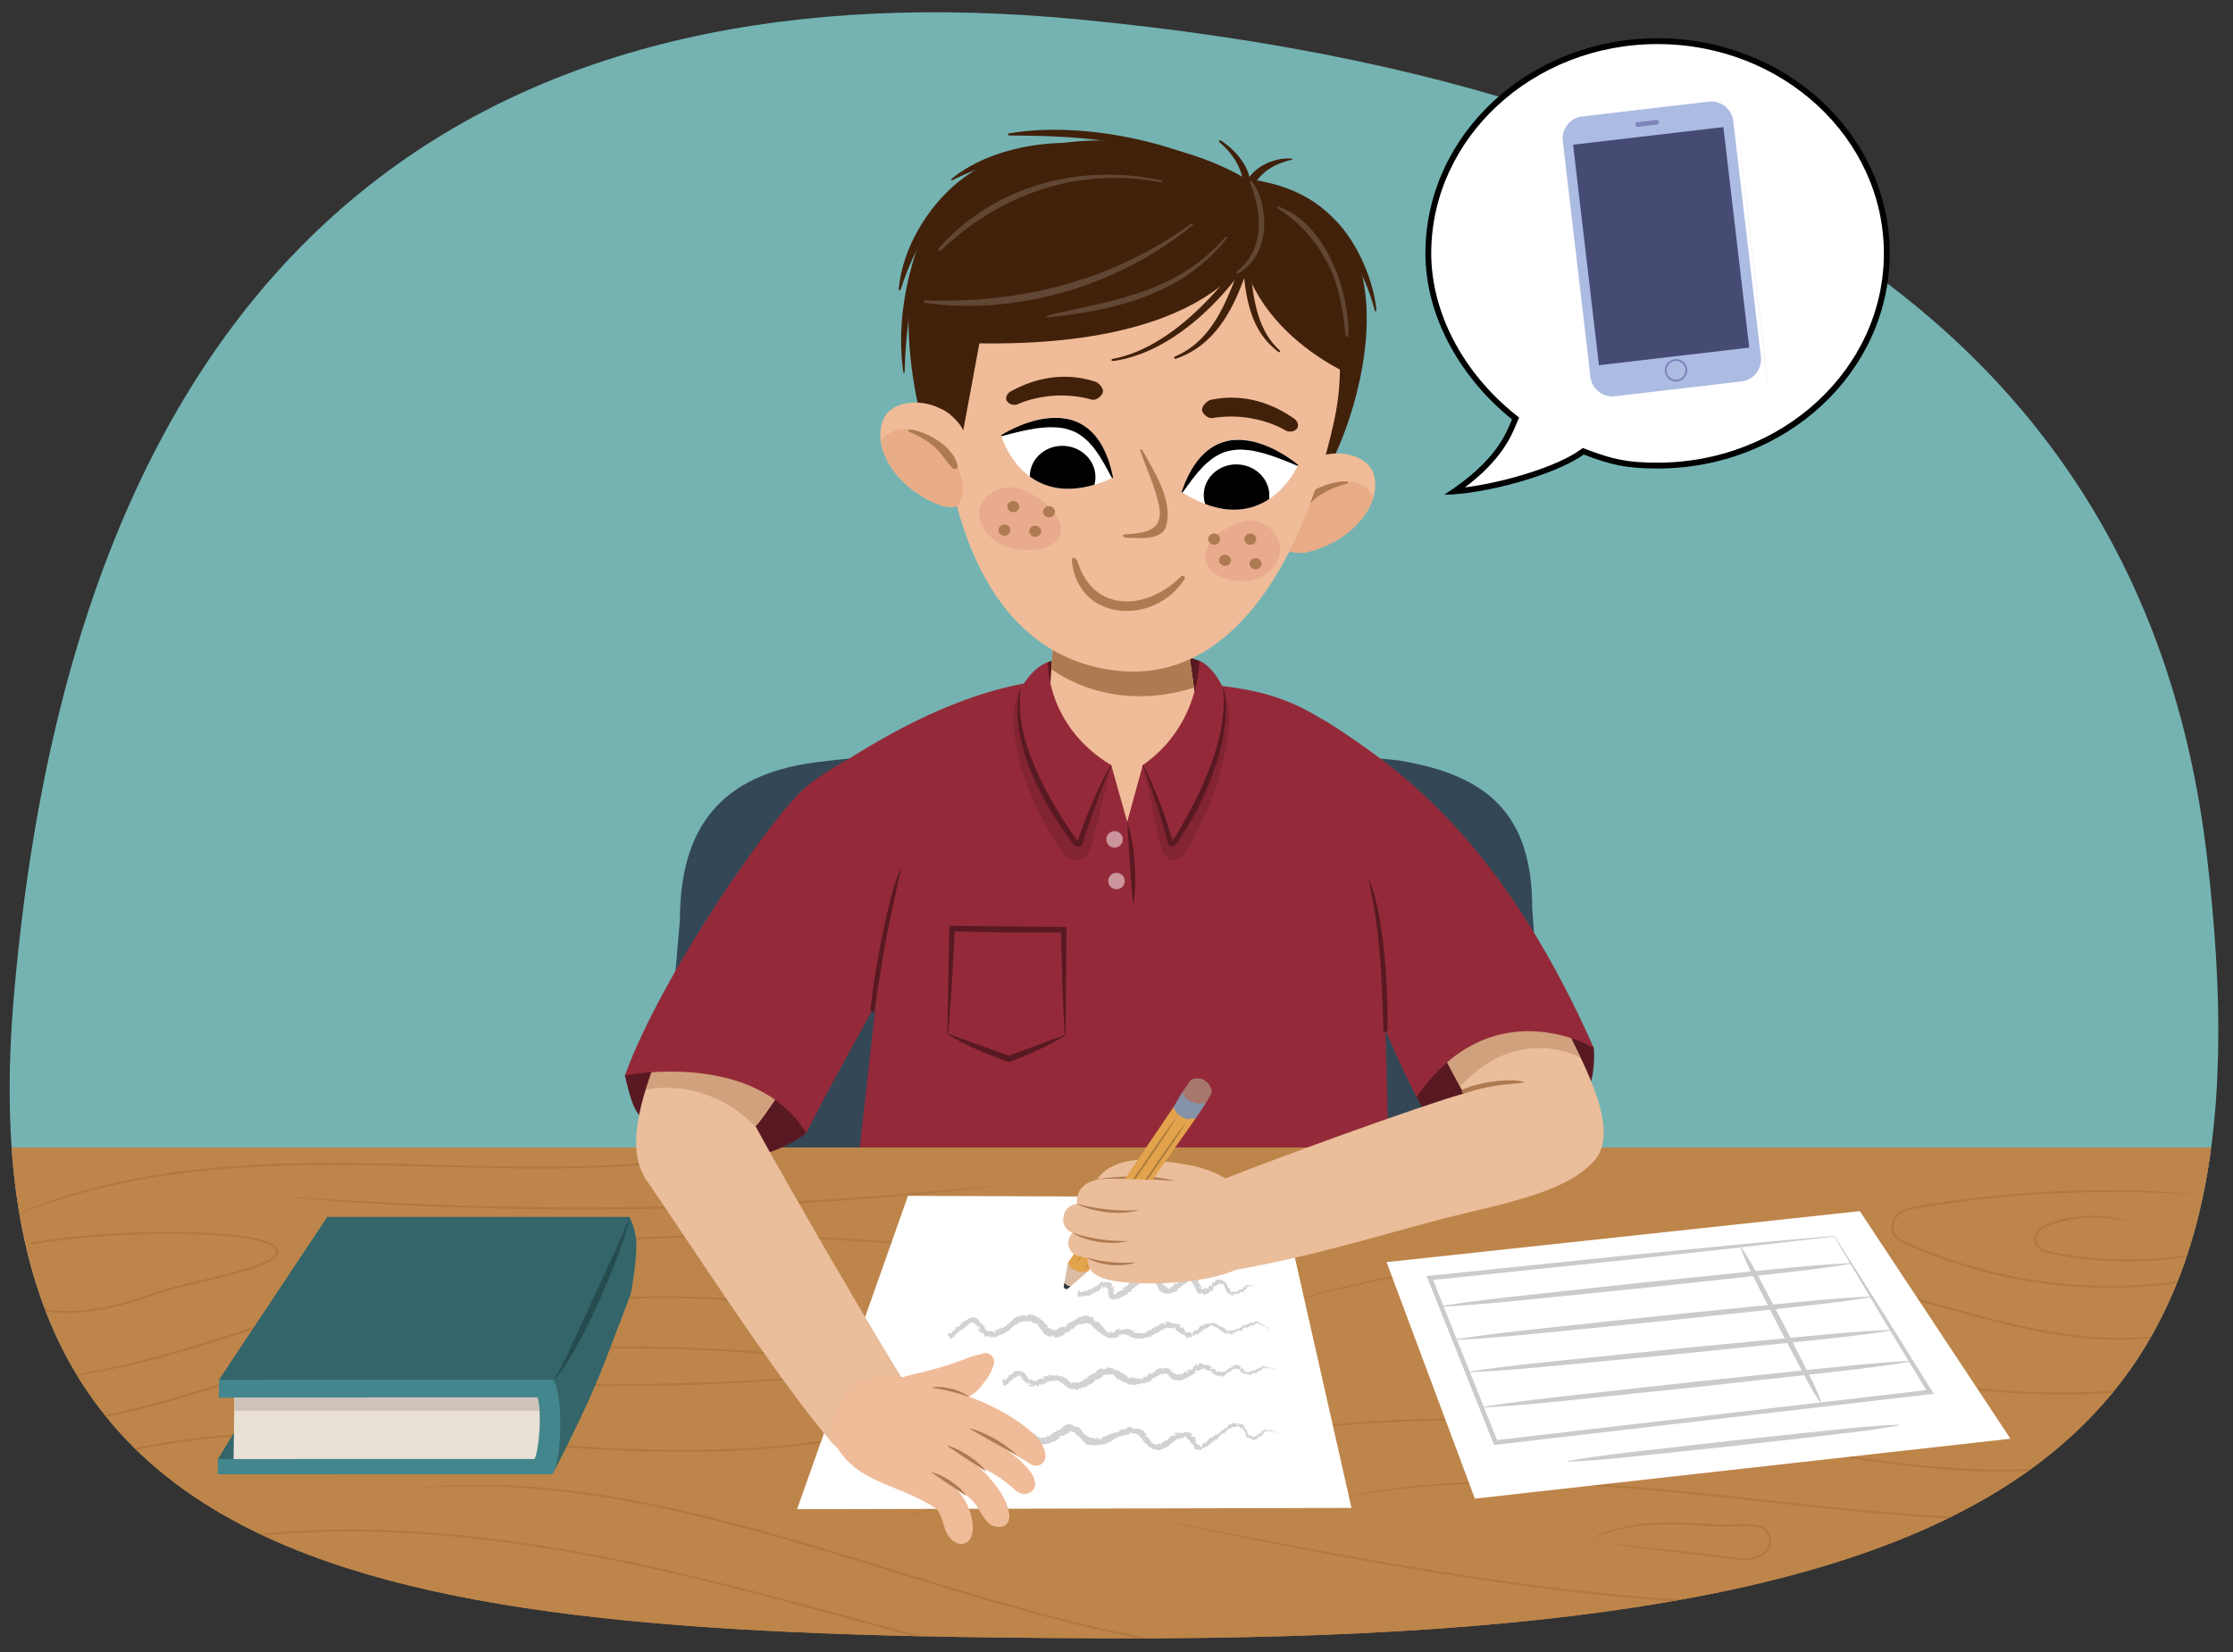 <svg version="1.1" id="Artwork" xmlns="http://www.w3.org/2000/svg" xmlns:xlink="http://www.w3.org/1999/xlink" x="0" y="0" viewBox="0 0 380 281.246" xml:space="preserve">
  <rect x="0" y="0" width="380" height="281.246" fill="#333333" stroke="none"/>
  <switch>
    <g>
      <defs>
        <path id="SVGID_1_" d="M375.492 145.165c11.751 97.814-25.167 134.18-186.082 133.706-124.197-.366-195.564-8.369-187.088-108.809C13.721 34.974 88.377-5.71 183.281 3.277c135.291 12.811 183.828 72.109 192.211 141.888z"/>
      </defs>
      <clipPath id="SVGID_2_">
        <use xlink:href="#SVGID_1_" overflow="visible"/>
      </clipPath>
      <path clip-path="url(#SVGID_2_)" fill="#74b3b2" d="M-5.724-4.707h385.956v242.022H-5.724z"/>
      <g clip-path="url(#SVGID_2_)">
        <path d="M112.587 192.938c0 15.984 6.948 23.214 21.023 24.604 43.962 4.342 58.72 4.342 109.262 0 15.886-2.092 20.679-8.62 20.679-24.604l-2.802-38.244c0-15.987-7.38-22.766-22.849-25.276 0 0-19.551-2.21-50.609-2.21-31.059 0-48.867 2.612-48.867 2.612-15.402 2.108-22.717 10.725-22.717 26.711l-3.12 36.407z" fill="#344756"/>
        <path d="M144.532 129.109c25.94-16.309 39.815-14.409 57.433-12.911 7.677.653 14.687 1.18 22.177 5.727l7.36 38.113-.722 29.332c-8.689-1.643-45.216-8.911-77.192-20.699l-3.22-14.679-.409 1.28c.373-16.035-3.118-21.251-5.427-26.163z" fill="#942a39"/>
        <path fill="#942a39" d="M141.451 238.883h95.968l-2.706-104.301H153.09z"/>
        <path id="wood" fill="#bd854a" d="M-4.057 195.322h408.398V280.3H-4.057z"/>
        <path id="wood_1_" fill="#bd854a" d="M-4.518 196.268h388.143v84.978H-4.518z"/>
        <g id="grain">
          <path d="M361.981 207.869c-3.975-.886-8.144-.85-12.039.297-.971.286-1.952.581-2.667 1.264-.355.326-.635.741-.711 1.201-.088.456.023.951.289 1.326.578.764 1.618 1.027 2.601 1.194.998.199 2.003.362 3.008.52 4.028.589 8.109.807 12.178.656 4.069-.172 8.115-.683 12.122-1.46a.024.024 0 01.029.02.025.025 0 01-.018.029c-7.924 2.044-16.272 2.258-24.36 1.091a73.74 73.74 0 01-3.024-.523c-.981-.174-2.116-.421-2.812-1.329a2.103 2.103 0 01-.348-1.585c.093-.553.424-1.031.814-1.389.787-.748 1.835-1.055 2.804-1.342 3.938-1.169 8.23-1.22 12.146-.019a.025.025 0 01.017.031c-.004.014-.017.021-.029.018zM382.199 222.769c-6.213 3.58-13.431 5.151-20.567 5.277-7.172.15-14.277-1.15-21.202-2.85-6.94-1.699-13.752-3.858-20.687-5.522-6.914-1.756-13.951-2.987-21.014-3.947-1.77-.208-3.533-.485-5.31-.635l-5.326-.486c-3.559-.211-7.118-.46-10.684-.486-7.128-.138-14.269.063-21.368.748-7.098.667-14.17 1.659-21.163 3.063-6.992 1.413-13.902 3.205-20.734 5.27a.025.025 0 01-.015-.047c6.786-2.221 13.704-4.029 20.692-5.504 6.99-1.483 14.081-2.442 21.19-3.119 7.112-.686 14.265-.888 21.406-.749 3.573.026 7.138.275 10.703.487l5.336.487c1.78.151 3.546.428 5.319.636 7.075.962 14.125 2.195 21.051 3.954 6.948 1.668 13.76 3.827 20.687 5.522 6.912 1.715 13.986 2.951 21.116 2.88 7.108-.058 14.265-1.605 20.547-5.02.012-.007.027-.002.034.01.005.009.001.024-.011.031zM380.329 240.244a63.076 63.076 0 01-13.125 6.221c-4.606 1.538-9.366 2.593-14.177 3.246-9.642 1.288-19.421.847-29.045-.274-9.64-1.12-19.178-2.902-28.757-4.362-9.583-1.416-19.219-2.525-28.9-2.97a297.87 297.87 0 00-29.051-.047c-9.678.466-19.325 1.489-28.904 2.925-19.173 2.844-38.001 7.773-56.283 14.204a.025.025 0 01-.032-.015.025.025 0 01.015-.032c9.094-3.364 18.369-6.233 27.753-8.679 9.378-2.479 18.908-4.365 28.497-5.814 9.59-1.438 19.248-2.462 28.938-2.929a298.273 298.273 0 0129.086.047c9.692.446 19.342 1.555 28.934 2.973 9.586 1.461 19.12 3.242 28.744 4.36 4.81.563 9.642.938 14.481 1.042a104.64 104.64 0 0014.486-.728c4.797-.622 9.547-1.645 14.148-3.151 4.583-1.548 9.021-3.549 13.166-6.06.012-.007.027-.004.034.008a.026.026 0 01-.008.035zM-1.51 235.434c7.608-.232 15.156-1.382 22.554-3.116 7.401-1.739 14.683-3.953 21.907-6.33 14.436-4.743 28.799-10.022 43.829-12.702 14.992-2.782 30.301-3.385 45.507-2.969 15.224.415 30.389 1.894 45.518 3.496a.024.024 0 01.022.027c-.001.014-.013.023-.027.022-15.156-1.353-30.315-2.779-45.523-3.206-15.191-.416-30.475.188-45.437 2.964-14.994 2.673-29.34 7.945-43.785 12.691-7.233 2.361-14.511 4.634-21.946 6.3-7.424 1.668-15.001 2.818-22.62 2.874a.025.025 0 01-.025-.025c.002-.015.013-.026.026-.026zM48.617 203.7c10.108.656 20.22 1.195 30.341 1.517a644.857 644.857 0 0060.727-.965c10.106-.644 20.197-1.492 30.278-2.479a.025.025 0 01.027.022c.001.013-.008.026-.022.027-10.054 1.236-20.151 2.137-30.262 2.768a646.389 646.389 0 01-60.759.966c-10.126-.31-20.247-.879-30.335-1.807a.025.025 0 01-.023-.027c.003-.013.015-.023.028-.022zM151.328 233.243c-6.574-1.275-13.222-2.112-19.891-2.668a307.766 307.766 0 00-20.05-1.003c-6.692-.11-13.389-.029-20.071.324-3.341.179-6.679.425-10.002.798-1.66.192-3.318.409-4.962.7-1.637.298-3.29.626-4.818 1.24-.365.154-.765.36-1.01.586-.208.13.288.402.639.512.77.261 1.598.405 2.418.539 1.647.257 3.312.419 4.978.559 3.333.273 6.677.432 10.021.55 6.69.227 13.386.271 20.08.195a506.999 506.999 0 0020.071-.641c6.683-.365 13.363-.882 19.993-1.824a.024.024 0 01.028.021.025.025 0 01-.021.028c-6.611 1.103-13.301 1.635-19.984 2.062-6.687.421-13.385.609-20.084.694-6.698.076-13.399.032-20.095-.196-3.348-.118-6.695-.277-10.037-.551-1.671-.141-3.34-.303-5.003-.562-.83-.137-1.661-.278-2.478-.554a2.792 2.792 0 01-.606-.285c-.096-.071-.204-.148-.272-.302-.076-.165.001-.368.091-.461.368-.344.742-.504 1.139-.683 1.584-.636 3.241-.96 4.891-1.262a83.034 83.034 0 014.983-.703c3.332-.374 6.676-.62 10.022-.799 6.693-.353 13.396-.434 20.095-.325 6.698.127 13.398.419 20.07 1.043 6.669.627 13.332 1.468 19.875 2.919a.025.025 0 01.019.03.025.025 0 01-.029.019zM170.384 235.822c-6.729 3.6-13.975 6.197-21.394 7.978-7.426 1.792-15.041 2.689-22.656 3.095-15.259.787-30.506-.491-45.694-1.636-15.181-1.139-30.475-1.95-45.638-.312-7.568.818-15.073 2.291-22.327 4.605a87.727 87.727 0 00-20.625 9.673c-.012.007-.027.004-.034-.008a.025.025 0 01.007-.034c6.337-4.251 13.312-7.527 20.564-9.905 7.254-2.396 14.796-3.841 22.379-4.669 15.2-1.642 30.514-.828 45.7.311 15.19 1.145 30.424 2.421 45.651 1.636 7.604-.388 15.185-1.338 22.605-3.048 7.418-1.709 14.637-4.292 21.44-7.73a.026.026 0 01.034.011.027.027 0 01-.012.033zM3.76 272.104c8.595-4.163 17.756-7.122 27.113-9.031 9.364-1.917 18.935-2.701 28.481-2.719 19.127-.005 38.104 3.115 56.669 7.47 18.586 4.37 36.874 9.866 55.363 14.567 18.474 4.69 37.224 8.646 56.293 9.8a.025.025 0 01.023.026.024.024 0 01-.026.023c-19.092-.904-37.899-4.816-56.374-9.521-18.499-4.704-36.784-10.199-55.357-14.566-18.549-4.351-37.503-7.465-56.591-7.461-9.531 0-19.068.838-28.423 2.673a120.03 120.03 0 00-27.151 8.782.025.025 0 01-.033-.012c-.005-.01.001-.025.013-.031zM270.065 262.265l16.484 1.823 8.147.956c.675.071 1.37.183 2.028.222a5.915 5.915 0 001.976-.298c.634-.209 1.243-.52 1.71-.977.476-.447.737-1.084.662-1.726-.047-.637-.41-1.271-.78-1.762-.423-.428-1.155-.542-1.805-.636-1.348-.157-2.727-.089-4.1-.034-1.383.11-2.78-.057-4.145-.121-1.375-.079-2.749-.159-4.123-.195-2.747-.083-5.502-.012-8.215.389-2.714.37-5.372 1.246-7.839 2.359zm-.049.009c4.906-2.743 10.627-3.295 16.112-3.097 1.38.036 2.757.117 4.134.196 1.385.064 2.739.229 4.11.121 1.377-.054 2.763-.125 4.157.037.681.111 1.431.182 2.01.74.446.589.799 1.212.871 1.963.091.74-.229 1.505-.761 1.999-.522.509-1.175.837-1.844 1.059a6.247 6.247 0 01-2.091.314c-.717-.043-1.384-.154-2.079-.227l-8.269-1.005-16.35-2.1z" fill="#b0783e"/>
          <path d="M197.591 258.803c17.207 3.276 34.389 6.706 51.704 9.338 8.656 1.318 17.341 2.447 26.054 3.298 8.716.817 17.461 1.34 26.212 1.478 4.376.097 8.752.003 13.128-.093l6.557-.315c2.185-.115 4.365-.305 6.547-.47 8.719-.772 17.399-1.958 26.026-3.443 8.627-1.496 17.2-3.283 25.752-5.161 8.55-1.894 17.065-3.944 25.596-5.927a.025.025 0 01.03.019.025.025 0 01-.018.03c-16.99 4.247-34.029 8.388-51.303 11.374-8.635 1.486-17.324 2.674-26.055 3.447-2.185.166-4.368.356-6.556.471l-6.566.315c-4.381.096-8.762.19-13.144.093-8.762-.138-17.516-.661-26.24-1.479-8.721-.851-17.412-1.982-26.073-3.3-17.327-2.621-34.509-6.081-51.662-9.625a.025.025 0 01-.019-.029c.003-.015.016-.024.03-.021zM373.881 203.354c-9.719-.597-19.468-.609-29.175.091-4.853.341-9.691.888-14.505 1.592-1.205.166-2.404.373-3.605.562-1.191.192-2.429.366-3.33 1.125-.856.734-1.327 2.052-.884 3.101.465 1.074 1.736 1.475 2.826 1.952 8.9 3.903 18.475 6.27 28.173 6.918 9.699.649 19.498-.388 28.875-3.012a.025.025 0 01.031.017.025.025 0 01-.017.031c-9.313 2.869-19.178 3.97-28.912 3.303-9.738-.65-19.352-3.027-28.287-6.946-.559-.245-1.127-.455-1.676-.767-.541-.305-1.068-.748-1.325-1.361-.507-1.246.02-2.662.977-3.496 1.004-.839 2.315-1.007 3.493-1.2 1.203-.19 2.404-.397 3.611-.563a194.559 194.559 0 0114.53-1.594c9.72-.713 19.5-.672 29.203.198a.025.025 0 01.023.027.024.024 0 01-.026.022zM270.793 230.833c9.695-1.023 19.488-.435 29.146.687 9.672 1.115 19.271 2.738 28.92 3.945 9.641 1.203 19.377 1.953 29.083 1.367 9.685-.581 19.344-2.56 28.24-6.535.013-.006.027 0 .033.013a.026.026 0 01-.012.033c-8.801 4.21-18.529 6.263-28.24 6.829-9.737.588-19.494-.165-29.145-1.369-9.659-1.208-19.257-2.831-28.917-3.945-9.653-1.107-19.394-1.723-29.102-.975a.025.025 0 01-.027-.023.023.023 0 01.021-.027z" fill="#b0783e"/>
          <path d="M228.804 254.8c6.292-1.298 12.694-2.032 19.108-2.41 6.418-.357 12.853-.293 19.271-.012 12.842.585 25.607 2.122 38.371 3.491 12.762 1.367 25.563 2.595 38.401 2.587 12.826.067 25.685-1.305 38.099-4.614a.025.025 0 01.031.017.025.025 0 01-.017.031c-6.169 1.799-12.499 3.013-18.875 3.811-6.377.825-12.813 1.107-19.238 1.094-12.86.008-25.672-1.222-38.437-2.589-12.768-1.37-25.525-2.906-38.35-3.49a214.332 214.332 0 00-19.24-.027 150.43 150.43 0 00-19.114 2.159.024.024 0 01-.029-.02c-.003-.012.005-.025.019-.028zM70.894 253.3c13.175-1.356 26.504-.034 39.447 2.577 12.974 2.605 25.654 6.422 38.282 10.299 12.629 3.88 25.241 7.859 38.112 10.835 12.854 2.966 26.006 4.941 39.234 4.691.014 0 .025.011.025.024 0 .014-.01.025-.024.025-13.231.502-26.449-1.427-39.312-4.41-12.889-2.98-25.508-6.961-38.135-10.841-12.626-3.877-25.296-7.69-38.249-10.291-12.931-2.594-26.188-3.941-39.375-2.86a.025.025 0 01-.027-.023c-.002-.013.008-.025.022-.026zM42.179 275.245c4.521 1.255 9.182 1.953 13.861 1.974 2.338.007 4.677-.16 6.991-.501a51.617 51.617 0 003.446-.649c.56-.143 1.156-.254 1.687-.423.259-.091.487-.227.631-.432.14-.221.25-.465.207-.693-.101-.469-.673-.771-1.174-.987-.527-.217-1.091-.363-1.658-.487-1.136-.245-2.299-.387-3.462-.497-2.326-.214-4.68-.265-7.017-.287-2.339.002-4.674.202-6.963.662-1.134.243-2.293.525-3.348.966l-1.548.832c-.261.135-.527.264-.8.379-.273.103-.553.241-.868.191l.015-.048zm0 0c.275.029.554-.116.813-.234.262-.128.517-.269.769-.418.505-.297 1.002-.604 1.524-.888 1.098-.489 2.231-.787 3.381-1.063 2.3-.543 4.671-.71 7.023-.72 2.355.023 4.7.073 7.049.288 1.172.111 2.344.254 3.503.504.579.127 1.156.276 1.715.505.277.122.556.246.808.44.244.186.508.433.571.799.089.719-.451 1.326-1.058 1.507-.588.187-1.15.287-1.726.435a52.493 52.493 0 01-3.471.654c-2.33.344-4.686.512-7.041.505-4.708-.006-9.427-.745-13.875-2.266l.015-.048zM138.979 223.45c-5.821-1.098-11.686-1.947-17.599-2.274-5.909-.26-11.835-.325-17.74.118-11.812.81-23.512 2.904-35.009 5.719-11.521 2.759-22.828 6.314-34.139 9.843-5.666 1.729-11.374 3.383-17.214 4.457-5.822 1.114-11.788 1.637-17.705 1.196a.025.025 0 01-.023-.027.025.025 0 01.026-.023c5.917.278 11.849-.258 17.647-1.429 5.805-1.146 11.508-2.762 17.168-4.499 11.306-3.527 22.626-7.087 34.159-9.849 11.51-2.818 23.229-4.917 35.066-5.728l4.442-.244c1.481-.058 2.965-.049 4.448-.077l2.224-.025 2.223.072c1.481.065 2.966.078 4.444.195 5.92.398 11.802 1.253 17.591 2.525a.025.025 0 01.019.03c-.001.014-.014.022-.028.02zM126.134 195.942c-10.474 2.228-21.221 2.891-31.907 2.959-10.699.077-21.386-.406-32.073-.556-10.681-.149-21.395.064-31.987 1.477-10.577 1.409-21.035 4.045-30.78 8.469a.025.025 0 01-.033-.012c-.006-.012 0-.027.012-.033 9.648-4.657 20.157-7.364 30.756-8.761 10.618-1.416 21.349-1.628 32.037-1.479 10.694.15 21.378.633 32.066.556 10.68-.081 21.382-.711 31.9-2.668a.024.024 0 01.029.02.025.025 0 01-.02.028z" fill="#b0783e"/>
          <path d="M5.331 211.711c13.731-2.594 38.815-2.557 41.536.644 2.721 3.201-13.361 5.415-20.142 7.742-7.491 2.57-15.596 4.811-22.955 1.75" fill="none" stroke="#b0783e" stroke-width=".34" stroke-linecap="round" stroke-miterlimit="10"/>
        </g>
        <path fill="#fff" d="M235.96 214.835l15.028 40.258 91.14-10.196-25.634-38.739z"/>
        <path d="M312.164 210.367a1847.38 1847.38 0 018.32 13.096l8.28 13.275.32.514-.604.07-73.924 8.608-.294.034-.11-.275-11.186-28.007-.19-.476.509-.052 34.515-3.556 17.229-1.681c5.733-.545 11.447-1.059 17.135-1.55zm-.05.102c-5.782.695-11.536 1.368-17.272 2.011l-17.178 1.879-34.299 3.564.319-.528 11.186 28.008-.404-.241 73.924-8.604-.283.584-8.017-13.246-7.976-13.427zM323.132 242.633c-4.657.872-9.356 1.355-14.049 1.896l-14.082 1.601-14.094 1.487c-4.698.497-9.394 1.012-14.126 1.197l-.012-.113c4.66-.845 9.356-1.36 14.05-1.893l14.081-1.604 14.094-1.489c4.699-.489 9.391-1.037 14.126-1.195l.012.113z" fill="#cccbcb"/>
        <path d="M309.907 238.775a.29.29 0 00-.192-.149c-.039-.014-.075-.09-.122-.154l-.262-.39c-.18-.257-.333-.529-.5-.792a33.106 33.106 0 01-.948-1.611c-.603-1.089-1.165-2.2-1.75-3.298l-3.475-6.61-3.375-6.662c-1.132-2.217-2.275-4.428-3.117-6.795l.101-.052c1.443 2.056 2.586 4.267 3.739 6.474l3.479 6.608 3.376 6.661c.556 1.113 1.136 2.215 1.673 3.338.269.562.525 1.13.761 1.708.117.29.25.571.354.868l.164.441c.024.074.059.136.089.261.025.133-.014.216.018.267l-.013-.113z" fill="#cccbcb"/>
        <path d="M325.417 231.746c-6.058 1.012-12.158 1.635-18.252 2.315l-18.284 2.021-18.296 1.906c-6.099.637-12.195 1.292-18.327 1.617l-.012-.113c6.061-.984 12.158-1.64 18.253-2.313l18.284-2.023 18.296-1.909c6.099-.629 12.193-1.317 18.328-1.614l.01.113zM321.881 226.482c-5.955.95-11.949 1.51-17.937 2.129l-17.967 1.834-17.978 1.719c-5.993.574-11.983 1.167-18.007 1.43l-.011-.113c5.958-.922 11.949-1.515 17.938-2.126l17.966-1.836 17.978-1.722c5.993-.567 11.981-1.192 18.007-1.427l.011.112zM318.578 220.785c-5.865.966-11.77 1.541-17.669 2.175l-17.699 1.88-17.711 1.766c-5.904.59-11.805 1.198-17.741 1.476l-.012-.113c5.868-.938 11.769-1.546 17.669-2.172l17.699-1.883 17.711-1.768c5.904-.582 11.803-1.223 17.741-1.474l.012.113zM315.041 215.117c-5.775.966-11.591 1.543-17.401 2.177l-17.432 1.882-17.444 1.768c-5.815.591-11.627 1.199-17.474 1.478l-.012-.113c5.778-.938 11.591-1.547 17.402-2.174l17.432-1.885 17.444-1.77c5.815-.583 11.625-1.224 17.475-1.476l.01.113z" fill="#cccbcb"/>
        <path d="M137.21 192.864s-8.84 7.387-18.673 2.312-10.114-3.193-12.202-12.104l6.948-9.069 25.638 6.883-1.711 11.978zM271.206 178.339s1.576 13.001-10.402 14.525c-11.978 1.524-16.638.238-19.732-6.132l-2.017-6.214 14.972-10.087h11.348l5.831 7.908z" fill="#591922"/>
        <path fill="#fff" d="M154.52 203.555l-18.872 53.333 94.341-.212-11.956-52.886z"/>
        <path d="M150.714 153.296c-12.552 26.197-22.023 38.631-22.142 38.412 5.892 10.817 20.56 36.03 26.191 44.926 3.256 5.144-7.648 14.607-12.812 9.362-9.22-10.401-26.787-37.752-31.908-45.066-4.147-5.924-.195-16.118 2.982-24.01 2.953-7.339 4.263-7.63 16.725-31.756l20.964 8.132z" fill="#eabd9b"/>
        <path d="M128.572 191.708l8.196-11.393-23.484-5.043-3.467 10.244c-.001 0 9.771-2.634 18.755 6.192z" opacity=".4" fill="#ae7a51"/>
        <g fill="#d2d2d2">
          <path d="M215.911 226.481c.054 0 .118-.077.049-.128l-.162.062.113.066zM215.728 225.863c-.133-.009-.307.043-.345.2.171-.071.146-.005.349-.077.081.042.075.142.022.174.05-.008.066.115.171.08.02-.167-.09-.283-.272-.296-.001-.05.05-.062.075-.081zM207.769 225.805l.035.05a.127.127 0 00-.035-.05zM202.738 226.931c.033-.006.043-.032.041-.045-.028.022-.051.031-.041.045zM202.074 226.692a.144.144 0 00.033.025c-.009-.017-.019-.033-.033-.025zM207.769 225.805l-.09-.131c-.04.036.039.077.09.131zM214.551 225.676a.19.19 0 00.08-.021l-.068-.002-.012.023zM209.748 226.396l.037-.007a.328.328 0 00.014-.072l-.051.079zM211.305 225.631c-.04.016.018.144.035.204-.009-.061.004-.101.031-.129a.32.32 0 00-.066-.075zM214.29 225.038l.057-.011-.057.011zM208.706 226.251a.157.157 0 00.01-.051.101.101 0 00-.01.051zM163.488 226.611l-.016-.019c.001.018.005.028.016.019zM161.475 227.571l.015-.027-.052-.058zM200.951 225.6l.005.008c.049.019.025.003-.005-.008zM186.491 224.688c.087.216-.353-.057-.193.228.007-.064.344-.014.193-.228zM214.516 225.647l-.064-.017a.132.132 0 00.064.017zM186.298 224.915l.015.029-.015-.029zM196.584 225.698a.172.172 0 00.065.035c-.007-.012-.024-.023-.065-.035zM199.78 225.242l-.078-.045c.03.023.055.036.078.045zM195.338 226.545c-.039.005-.057-.008-.097.029l.021.01c.01-.025.029-.043.076-.039zM193.968 226.864l.024.03.043-.004zM166.376 225.988a.386.386 0 01.071-.126c-.073.07-.221-.111-.071.126zM214.573 225.601c-.018.031-.035.045-.057.046l.047.006c.009-.019.016-.037.01-.052zM195.704 227.583c-.09.029-.174.062-.269.086.084-.012.175-.049.269-.086zM176.515 225.486l-.046-.014c.012.013.027.02.046.014zM194.591 227.92a.58.58 0 00-.187-.076c-.011.012-.025.022-.032.039.072.012.147.03.219.037zM166.448 225.86l-.001.001.001-.001z"/>
          <path d="M165.574 225.331c.05.007.065-.168.11-.268.151-.004.005.15-.008.242.067-.022.25-.086.313-.005-.017.026-.014.048-.056.056.203-.001.275.362.539.455a.113.113 0 01-.025.048.548.548 0 01.199-.157c.057.091.201.113.119.21-.031-.06-.076-.039-.123-.047l.103.072c-.095.177-.132-.105-.24-.038.161.162.417.317.482.49-.122.128-.278-.322-.274-.038l-.09-.268c-.122.314-.069-.151-.214.159.158.343.284.311.51.668.136.011.084-.113.217-.105.511.268.112.687.668.724.166-.059.261-.234.534-.062l-.146.163c.43.092.272-.216.683-.08-.071.081-.32.056-.259.081.279.16.201-.102.402-.111l.058.164c.438-.064.857-.331 1.217-.555.002.055-.043.137.073.136a8.816 8.816 0 011.428-.806l.058-.223c.034-.023.1.008.081.057.178-.061-.047-.08-.01-.177.077-.067.158-.01.131.063.177-.284.602-.722.965-.728l-.036.067c.244-.059.123-.396.394-.368l-.031.042c.51-.161 1.079-.422 1.478-.207.077-.22.484.107.548-.171.265.193.181.221.509.426.084.048.206-.115.339-.083l-.067.137c.073-.021.149-.04.227-.056l-.024.203c.039.008.076.021.113.034-.029-.035-.037-.114-.007-.145.204.052.27.372.21.427.129.076.264.177.404.29-.056.028-.126-.029-.197-.056.29.121-.1.132.171.253.006-.049.084-.04.112-.053.005.159.202.423.424.591l-.113.036c.319.39.949.696 1.537.756-.206-.08-.112-.25.044-.245l.045.169c.115-.085-.161-.083.064-.176.195.028.13.189 0 .237l.261-.047c.016.048-.045.073-.062.133.103-.09.472.139.597-.063l.023.045c.546-.11.743-.259 1.117-.431-.052-.13.104-.171.157-.324.275-.093.608-.166.888-.372.156-.191-.01-.136.028-.263.087.094.342-.098.258.071.303-.232.382-.298.725-.628-.07-.02-.131-.007-.128-.06.063-.064.194-.052.213.007l-.013.022c.176-.213.49-.268.761-.278.277-.012.49.018.64-.121l-.017.015a1.6 1.6 0 01.348-.131c.156.038-.105.085-.001.175.401-.145.513.186.859.255-.012.431.773.633.948 1.129l.041-.082c.143.015.068.132.118.205.037-.059-.039-.144.046-.13.395.286.799.672 1.407.923.306.114.652.182.998.162a3.57 3.57 0 00.88-.18c.334-.11.023-.511.464-.45l-.043.189c.481-.412.867-.1 1.569.025-.051.019-.071.064-.131.038.073.16.495.217.537.127.103.053-.008.091.041.164.127.126.438-.003.496.131.011.022-.06.025-.092.024.119-.017.539.137.449-.021.317.102.608-.015.856.031.142-.152.525-.028.525-.243.036.229.551.024.663-.149-.029.086.169.005.141.119.192-.08.334-.199.254-.288.45.085.538-.514.867-.298.431-.365.823-.668 1.233-.877.064.215-.459.212-.346.427.347-.252.524-.541.931-.555.104.01-.042.108-.065.151.373-.164.679-.035 1.008-.027-.009.019-.05.03-.086.037.063.007.12.076.156-.016-.023 0-.044-.004-.068 0-.049-.187.377-.165.439-.206-.257.176.274.271-.102.461.048.008.124.01.157-.052.046.06.038.104-.066.122.239.12.237-.021.428.148-.033.036-.085.016-.143.043.16.011.324.032.47.216-.03.013-.036.06-.087.013.324.255.681.265 1.076.539-.221.141.131.129.111.309.102.012.207.013.307.011-.036-.033-.069-.073-.1-.11.254.046.467-.084.67-.059l-.171.098c.153-.031.307-.055.442-.117-.087.002-.17.004-.259-.012.211-.131-.065-.215.221-.24-.046.038.199-.057.343-.014v.001c.077-.094.133-.203.29-.24.066.03.077.192.121.212.015-.183.395-.312.397-.522-.011.056.045.135.068.143l-.007-.151c.1-.025.122-.018.157.053.238-.154-.214-.131.113-.256-.015.024.007.031-.025.08.296-.16.457-.459.738-.565.172.109-.184.179-.015.254.305-.256.611-.627.993-.614l-.069-.011c.037-.276.276.108.448.023-.049.01-.083.132-.067.105.202.081.469.081.871.27l-.082.024c.098.141.331.292.468.432.087-.02.169.054.173-.065.124.329.431.461.739.505.315.039.581.015.88.146-.069.006-.166.07-.11.067a2.46 2.46 0 00.488-.126c-.063-.104-.079-.055-.19-.125.047-.08.159-.146.26-.183-.171.13.047.178.158.211-.025-.029-.007-.075-.025-.107.296.117-.039-.228.303-.212l.008.061c.097-.077.16-.194.28-.235.107.095-.083.112-.045.212.164-.087.198-.382.4-.345-.047.07-.141.123-.192.19.231.055.229.007.356-.036l-.013.003.296-.09-.087.002c.018-.41.352-.282.496-.623-.143.328.02.131.075.273.085-.002.204-.013.197.039.061-.17.238-.022.325-.259.028.04.128-.057.151.067.135-.096-.069-.063-.083-.121.193-.262.607-.038.907-.293.3-.118.37-.277.702-.322.095.091-.108.162-.108.162.157.092.274.1.441.086-.041.032-.018.076.011.141.118.021.133-.148.265-.023-.046.041-.108.11-.178.141.143.003.308-.029.464.001-.003.092-.137.073-.206.105.165.024.402.128.522.048l-.068-.099c.057.029-.034.114-.084.111-.172.017-.157-.139-.143-.189l.111.024c.032-.313-.428-.161-.62-.229l.152-.17-.273.099c-.034-.062-.045-.183.077-.186-.145-.136-.16.036-.284-.099-.013-.02-.005-.029.012-.034l-.175.037c.038-.038-.013-.149.089-.104-.306-.157-.5.125-.617-.024l.025-.015c-.42.107-.037.149-.309.366a3.042 3.042 0 00-.282-.321l-.003.156c-.044.003-.128.022-.131-.042-.123.149.045.054-.013.177-.246-.073-.491.267-.634.07-.016.135.214-.005.053.161-.173-.207-.203.153-.42.136-.016-.145.177-.167-.047-.182.012.252-.342.137-.454.254.084.158-.252.238-.445.415-.015-.057-.47.146-.701.167l-.006-.03c.031.186-.204.239-.358.318-.02-.107-.002-.158.067-.23l-.143.042c-.02.063-.06.102-.154.141l.015-.141c-.173.037-.382.203-.61.054-.056.118.158.397-.176.409.005-.069.028-.184.109-.195-.025.002-.105.039-.144-.008.049-.021.098-.055.143-.082-.103-.074-.088.081-.181.037.034-.092-.044-.09-.003-.157.025-.001.063.065.109.041-.094-.048-.186-.154-.188-.237-.017.053-.058.12-.134.092-.184-.095-.003-.137-.076-.24-.078.033-.149-.104-.236.015-.051-.037-.021-.1-.017-.147-.126-.01-.444-.313-.432-.108l.018.026-.019-.007.001.001-.001-.001c-.388-.112-.624-.569-1.085-.631l.013-.047c-.268-.02-.597-.027-.753.109-.072.004-.188-.049-.172-.115-.182.094-.181.14-.464.184.142-.158-.094-.041.158-.139-.25.062-.348.025-.507.275.01-.156-.241-.034-.315.064l.191-.021c-.097.087-.198.14-.292.198l-.048-.17c-.518.13-.472.797-.945.721-.028.163.241-.076.236.094-.183.109-.484.021-.53.047-.255.042-.089.33-.359.374.048.048.145.181-.049.297-.208.033-.267-.207-.173-.259.038-.007.061 0 .064.021.05-.038.109-.082.029-.124l-.005.063c-.097-.026-.298-.01-.256-.107-.102.051-.048.109.045.121-.196-.075-.307.003-.484-.122.018.04.026.115-.006.104-.267-.192-.178.048-.407-.051-.07-.156.159-.146-.087-.23-.086-.14.071-.142.143-.147-.244-.04-.282-.326-.375-.437l.13.052c-.078-.031-.124-.074-.175-.119l-.021.138c-.044-.066-.097-.114-.062-.149-.113.002-.083.188-.276.157-.042-.118-.296-.17-.229-.316.242.27.071-.147.32.031a.45.45 0 01-.166-.143c.001-.022.03-.017.054-.008-.201-.335-.233.03-.546-.188.092-.047.007-.191-.063-.209.144.089-.008.163-.166.153-.201-.181-.278-.062-.397-.114l.132.078c-.08.066-.191.017-.357-.007.002-.071.159.001.109-.046-.203.086-.403-.247-.687-.149-.126-.054-.014-.165-.131-.2-.308.124-.356-.078-.665.073.124.099.118.057-.054.229.146-.078.316-.126.48-.19l-.287.231c.146-.024.294-.142.392-.123-.144.109-.124.087-.045.168-.226-.133-.366.165-.601.125l-.081-.281c-.395-.016-.531.357-.946.474l.147-.014c-.002.129-.232.129-.33.235-.033-.093-.126-.085-.206-.112.038.061-.274.137-.215.327l-.223-.027c-.314.103-.203.425-.502.53.038-.137-.118-.138.034-.296-.093.044-.183.067-.155.129-.078-.026-.203.238-.326.187-.023.056.002.157-.107.194-.019-.015-.017-.045-.017-.045.018.045-.147.118-.015.188-.38-.164-.86.244-1.131-.026-.199.025-.447.03-.635-.03.02-.024.015-.046.047-.026-.222-.168-.25.217-.518.003-.093-.209.192-.015.118-.109.082-.311-.373-.109-.519-.374l.059.004c-.125-.169-.453-.058-.747-.158 0 0 .022-.023.014-.047-.251.096-.663.107-.944.21.07-.139.128-.085.05-.204-.136.039.062.192-.18.28-.096-.049-.293-.049-.362-.167.077-.03.158-.059.242-.084-.183-.135-.319.107-.443.125l-.013-.078c-.329.158-.25.349-.587.455l.053.044c-.126.244-.18-.052-.324.126l-.085-.184c-.087.071-.375.206-.609.181.163-.1.392-.153.511-.25-.097.008-.323.002-.402.076.047-.011.106-.048.141-.01-.142.131-.371.164-.589.038.21-.287-.485-.414-.432-.787-.426-.185-.605-.674-1.083-1.044-.027.363-.138-.106-.302.157-.12-.067-.158-.101-.157-.125a3.212 3.212 0 00-.269-.383c-.055-.129.161.009.18-.052-.287-.186-.063-.181-.241-.363 0 .117-.175.089-.362-.017l.222.23c-.499-.007-.338-.407-.885-.313l.174-.077c-.276-.009-1.007.012-1.158.328-.049-.023-.127-.088-.029-.137-.599.118-1.023.699-1.428.775l-.006-.083c-.071.069-.068.205-.206.207-.012-.029-.008-.083-.047-.063-.03.049-.137.245-.262.279l.041-.128c-.466.196-.477.588-.774.826-.114-.184-.442-.073-.604-.037l-.009-.03c-.438.182-.67.483-1.089.612-.273-.187-.788-.167-.969-.53.015.066-.119.124-.188.086-.035-.092-.304-.109-.141-.226l.021.031c.099-.183-.073-.317-.187-.478l-.227.133c0-.312-.255-.596-.565-.806-.303-.211-.598-.315-.675-.538-.159-.006-.325-.069-.478-.05l.05-.131c-.373-.15-.575-.212-1.064-.209l.106-.095c-.286-.024-.355.393-.583.413l-.088-.203c-.457.041-.971-.013-1.327.324-.004-.031-.013-.092.054-.126-.206.058-.819.197-.619.423-.089-.167-.414.193-.562.385l-.04-.137c-.076.253-.055.296-.251.483-.063.02-.108-.061-.018-.078-.216.059-.064.199-.312.285l.026-.127c-.183.117-.141.146-.175.298-.075.124-.342.211-.441.128.023.078-.009.228-.129.27-.041-.029-.022-.078-.013-.103-.329.121-.326.423-.595.425-.027-.037-.051-.049-.074-.052.223-.125.404-.244.393-.223-.073-.104-.257-.007-.218-.245-.079.171-.215.499-.42.532-.014-.007-.027-.013-.042-.028l.011-.022a.154.154 0 00-.1.07c-.063.005-.105.006-.157.024-.057-.09-.209.016-.298.029.042.134-.085.139.054.225-.017-.006.014-.021.074-.042.013-.007.028-.015.035-.025l-.003.014.222-.087c-.044.094-.105.179-.232.136a1.476 1.476 0 01-.083.252c-.188-.152-.441-.238-.472-.36-.278.092-.575-.012-.848.122-.088-.014-.041-.111-.038-.162.048.005.092.03.128.01-.162-.001-.349-.251-.516-.171-.075-.226.204-.009-.003-.227l.069-.002c-.125-.629-.857-.648-1.13-1.484.028.059.042.088.029.117-.246-.44-.973-.641-1.448-.392-.477.214-.778.511-1.204.648-.224.102-.174.212-.235.371l-.133-.086-.089.29c-.192.317-.711.107-.892.586l.11.037c-.134.092-.337.385-.395.282 0 .025.033.112-.049.117l-.057-.054-.193.37c-.257.174-.184-.258-.514.051-.098.141-.167.501-.086.491.049-.046.154-.089.213-.039l-.075.137c.147.18.243.421.607.275l.075-.277.136.022-.143.154c.158-.011.145-.129.161-.234.056.028.11.033.161.014l.024-.329c.084.045.044.205.197.128.013-.153-.22-.071-.127-.251.159-.006.191.081.234-.08.055.03.058.078.035.135.043-.138.223-.244.19-.379.178.014.297-.304.43-.13a.645.645 0 01.14-.354c.004.334.343-.26.476-.005-.026-.281.375-.425.52-.69-.001.024-.003.073-.03.077.136-.076.215-.044.32-.065-.093-.172.067-.341.105-.501.235.078.032.246.173.372-.089-.135.141-.26.04-.352.145.061.109.015.203.151-.056-.237.053-.062.089-.212.109.114.02.232.121.159.018.08-.055.151-.051.156zm4.698 1.754l.001.002a5.028 5.028 0 00-.001-.002zm.438-.255l-.189.109c-.04-.032-.048-.085-.004-.108-.006.042.108.005.193-.001zm-1.28-.434c.049-.037.076-.02.094.005l-.094.05-.002.018a.25.25 0 01.002-.073z"/>
          <path d="M169.378 226.603c-.008.005-.012.012-.023.016l.046.021.01-.049-.033.012zM207.81 225.864l-.006-.009c.003.009.006.018.005.029-.002-.01.001-.013.001-.02zM176.137 225.323l.016-.031-.043.013zM210.15 226.942c.009.01.023.019.047.023-.004-.008-.024-.015-.047-.023zM211.235 226.471l.165-.038a.889.889 0 00-.165.038zM212.017 226.096a.226.226 0 00-.015-.06H212l.017.06zM199.528 226.139l-.026-.001c-.062.008-.022.01.026.001zM203.353 227.275a.798.798 0 01-.106.119c.078-.022.137-.046.106-.119zM195.733 227.573v-.002l-.029.012zM203.042 227.461c.087.001.157-.02.205-.067-.062.023-.146.026-.205.067zM215.153 225.956l.027.024a.05.05 0 01.015-.017l-.042-.007zM215.196 225.963l.043.007c-.016-.009-.03-.017-.043-.007zM215.33 225.987l-.091-.017c.024.017.053.039.091.017zM214.245 225.549l-.02.048a.109.109 0 00.02-.048zM213.94 225.529c.074.014.168.123.269.106l.016-.038c-.055.068-.206-.152-.285-.068zM212.456 225.189c.1-.026.197-.057.301-.073-.068-.034-.164-.078-.03-.136-.433-.014.112.077-.271.209zM211.587 225.548c.127-.101-.04-.067-.048-.097-.064.093-.079.115.048.097zM205.725 225.173l-.016-.127c-.137.06.013.047.016.127zM204.926 226.35l.138-.004-.025-.126zM203.797 226.078l.03-.046-.126.152zM194.198 226.733l.044.153c.069-.034.06-.209-.044-.153zM189.582 226.599c-.072-.057-.19-.071-.234.017.086-.009.194.018.234-.017zM177.857 225.186l.104.049-.156-.126z"/>
        </g>
        <g fill="#d2d2d2">
          <path d="M216.943 233.278c.044-.026.071-.121-.001-.132l-.112.129.113.003zM216.609 232.822c-.109.049-.234.164-.221.322.117-.133.117-.064.259-.215.077.003.102.092.069.143.038-.03.088.071.162-.008-.035-.153-.156-.205-.306-.14-.015-.042.022-.075.037-.102zM209.831 232.55l.056.001a.105.105 0 00-.056-.001zM206.111 232.834c.033.018.055.014.065.003-.035-.012-.064-.02-.065-.003zM205.388 232.252l.053.03c-.017-.022-.036-.038-.053-.03zM209.831 232.55l-.146.001c.012.053.079.009.146-.001zM215.619 233.077a.143.143 0 00.058-.044l-.055.019-.003.025zM211.812 233.26l.019.016a.501.501 0 00.056-.04c-.024.008-.049.019-.075.024zM212.882 233.276c-.03.007.014.138.024.2-.004-.059.006-.093.027-.114a.397.397 0 00-.051-.086zM215.252 232.535l.043-.025a.82.82 0 01-.043.025zM210.955 232.402a.11.11 0 00.001-.054.083.083 0 00-.001.054zM172.477 234.786l-.017-.018c.003.015.008.024.017.018zM170.61 235.357l.02-.015-.021-.076zM203.586 232.231h.008c.036-.031.014-.019-.008 0zM192.089 234.352c.093.159-.253.09-.099.281 0-.056.232-.157.099-.281zM215.583 233.059l-.056.002c.026.005.043.004.056-.002zM191.99 234.633l-.001.001.017.019zM200.839 233.764c.009.023.022.04.036.056a.142.142 0 00-.036-.056zM202.898 232.914l-.064.018a.176.176 0 00.064-.018zM199.956 233.784c-.014-.024-.009-.043-.049-.051l-.002.02c.023-.006.041-.004.051.031zM198.865 232.909l.018.039.054.017zM174.912 235.681a.322.322 0 01-.007-.15c-.027.099-.28-.026.007.15zM215.617 232.998c-.007.035-.016.053-.034.061l.039-.008c.003-.021.004-.04-.005-.053zM199.256 234.633a2.71 2.71 0 01-.194-.19c.043.057.112.127.194.19zM184.239 236.25l-.045.035a.056.056 0 00.045-.035zM198.612 234.042a.225.225 0 00-.003-.126c-.011.005-.022.009-.034.02l.037.106zM174.905 235.53v.002-.002z"/>
          <path d="M173.663 234.597c.083.109.184-.055.286-.095.166.14-.052.158-.087.269.118.086.327.096.392.198-.019.025-.013.052-.061.05.204.047.379.465.71.453a.118.118 0 01.001.056.51.51 0 01.11-.23c.089.059.218-.007.198.121-.054-.034-.081.007-.127.024l.123.008c.02.201-.165-.018-.229.088.243.083.529.019.675.089.008.184-.407-.042-.215.164a1.71 1.71 0 01-.248-.154c.108.332-.164-.088-.077.255.386.189.467.059.835.135.084-.092-.022-.139.059-.231.454-.181.43.397.75.116.066-.13.043-.34.296-.297l-.024.205c.308-.075.086-.309.424-.297-.024.091-.202.141-.151.147.249.071.1-.152.244-.208l.094.143c.288-.15.515-.393.796-.536.002.053-.027.122.059.143.323-.223.767-.229 1.02-.117.035-.05.07-.094.11-.139.025.004.037.069.009.095.091.068.017-.092.076-.14.065.002.063.096.018.133.182-.116.632-.031.741.271l-.066.004c.118.169.371-.082.439.156l-.047-.006c.319.371.885.653 1.28.97.128-.164.59.215.65-.093.324.145.239.213.727.238.13-.011.143-.22.277-.283l.045.146.143-.214.161.138.115-.087c-.055.012-.132-.022-.14-.066.171-.135.509-.102.552-.035.13-.113.256-.227.372-.345.021.059-.039.117-.077.183.15-.265.122.117.258-.127-.045-.013-.032-.087-.043-.116.148.019.377-.124.514-.267l.029.108c.317-.182.563-.473.853-.671-.133.033-.215-.133-.137-.208l.127.109c-.001-.121-.126.013-.08-.168.122-.062.177.1.145.187l.102-.137c.035.035.017.077.044.133 0-.121.315-.014.3-.207l.033.036c.29-.172.396-.292.632-.407-.051-.132.056-.139.09-.275.204-.027.432.014.634-.021.139-.088.03-.123.092-.211.024.125.23.103.124.199.243-.012.297-.02.631-.024-.014-.062-.047-.095-.013-.13.067 0 .113.099.08.152l-.019.006c.442-.031.571.786 1.047.795l-.026-.002c.136.039.279.08.424.112.159.117-.152.022-.065.163.505.046.656.363 1.072.346.195.465 1.03.198 1.418.41l-.025-.087c.103-.089.128.047.208.064-.015-.068-.117-.075-.054-.125.851-.113 1.851-.26 2.613-.63.274-.133-.084-.479.339-.487l-.004.193c.406-.474.978-.581 1.373-.886-.016.044 0 .09-.044.107.137.074.344-.103.327-.193.069-.003.034.083.082.123.089.052.189-.176.232-.056.006.019-.02.039-.032.048.054-.063.18.029.167-.11.083.079.205.006.262.147.155-.08.167.246.343.116-.176.139.144.404.363.438-.091.016.079.15-.032.182.179.133.397.182.408.062.12.212.355.224.531.211.183-.016.318-.047.431.123.62-.145 1.027-.415 1.408-.657.088.211-.447.232-.349.436.401-.257.51-.546.89-.716.107-.032.001.114-.011.166.322-.312.644-.412.867-.684.01.018-.008.055-.028.087.051-.04.144-.047.086-.132l-.04.056c-.167-.074.067-.396.045-.47.041.306.323-.084.334.324.027-.036.051-.1.014-.157.063-.007.095.022.074.116.17-.137.061-.207.245-.271.015.047-.015.077-.014.137.054-.118.126-.246.29-.234-.004.031.021.066-.024.072.232-.057.447-.307.726-.131-.142.176.071.101.014.275l.154.012-.015-.107c.118.059.304.016.381.144a1.23 1.23 0 00-.136.001c.084.04.17.086.257.137l-.095-.155c.186.016.122-.204.267-.032-.047-.012.131.101.133.241h-.001c.102.004.206.007.28.118-.008.067-.142.149-.148.193.154-.075.371.21.558.115-.051.016-.1.1-.098.124l.126-.075c.057.074.065.096.018.16.243.128.011-.241.267-.038-.027.002-.021.024-.077.025.3.163.635.05.921.035.138.164-.258.098-.127.231.504-.116.768-.536 1.082-.709l-.067.024c-.114-.24.297-.059.364-.266-.023.042.043.15.035.12.223-.115.318-.332.599-.547l-.01.078c.138 0 .316-.081.437-.063.026-.074.098-.063.049-.16.207.184.298.163.47.208.166.05.343.185.359.46-.036-.043-.126-.064-.101-.031.094.087.203.185.334.27.049-.11-.001-.091.003-.215a.462.462 0 01.271.072c-.184-.039-.115.151-.059.254.005-.038.049-.057.06-.092.118.279.122-.18.332.028l-.028.055c.114-.005.212-.072.316-.053.044.134-.11.059-.128.164.181.008.304-.247.453-.14-.058.049-.153.059-.219.1.172.143.195.097.318.1l-.013-.001c.098.004.198.002.297-.007l-.083-.018c.085-.386.366-.207.487-.531-.113.304.023.129.079.269.078.005.19-.005.185.046.045-.165.225-.021.275-.257.031.037.107-.058.147.059.106-.107-.072-.055-.093-.113.126-.267.528-.076.72-.377.221-.166.238-.334.492-.457.098.065-.047.183-.047.183.148.051.244.028.374-.033-.025.043.004.078.044.131.1-.014.068-.18.205-.103-.026.053-.058.138-.106.19.115-.042.238-.126.37-.153.022.087-.09.117-.136.17.137-.031.356-.026.429-.146l-.081-.065c.053.004.003.117-.037.134-.134.081-.163-.072-.165-.122l.095-.017c-.057-.3-.381 0-.552-.009l.078-.208-.192.176c-.043-.051-.081-.163.014-.201-.149-.09-.118.079-.25-.019-.016-.016-.011-.026.001-.036l-.13.079c.021-.047-.046-.141.046-.123-.281-.078-.371.229-.501.106l.017-.018c-.317.173.006.154-.17.404a4.016 4.016 0 00-.305-.276l.031.151c-.035.01-.104.031-.119-.029-.073.153.049.048.025.171-.218-.045-.371.284-.526.096.007.129.183-.006.071.154-.177-.197-.154.145-.346.116-.025-.139.131-.147-.056-.177.031.243-.273.092-.356.173.065.17-.205.17-.386.255.001-.052-.38-.057-.493-.177l.012-.028c-.074.171-.231.082-.345.032.07-.082.115-.104.182-.117-.024-.016-.049-.031-.073-.051-.054.031-.1.033-.168-.01l.118-.073c-.105-.093-.323-.159-.448-.429-.093.086-.13.378-.358.261.041-.055.114-.15.185-.118-.023-.011-.098-.018-.115-.069.053-.007.107-.008.162-.008-.059-.125-.113.025-.18-.045.062-.076-.021-.101.035-.157.03.009.054.089.109.087-.079-.094-.19-.224-.215-.313-.012.056-.056.119-.146.095-.235-.059-.048-.14-.189-.219-.073.052-.232-.021-.235.126-.067.002-.084-.065-.115-.103-.129.06-.544.138-.372.251l.03.002-.015.011h.001-.001c-.274.235-.696.229-.928.488l-.029-.039c-.12.162-.313.282-.36.443-.045.032-.156-.002-.169-.063-.091.103-.081.165-.285.181.074-.136-.073-.045.087-.118-.169.044-.219-.016-.327.162.008-.133-.142-.12-.192-.079.033.028.07.048.109.071a.32.32 0 01-.204.023l.025-.166c-.113-.099-.199-.021-.339 0-.131.026-.28.008-.296-.203-.136.053.11.162-.024.238-.129-.101-.128-.392-.168-.423-.127-.208-.318.061-.484-.144-.009.067-.079.21-.267.139-.132-.122-.045-.334.082-.303.041.022.048.05.035.065.061.018.139.046.118-.05l-.054.033c-.036-.104-.27-.252-.165-.297-.162-.037-.106.047-.029.132-.171-.212-.347-.219-.605-.373.036.047.051.125.008.11-.388-.189-.209.045-.477.028-.146-.102.077-.219-.214-.152-.178-.062-.044-.157.037-.203-.278.108-.529-.035-.694-.014.044-.026.086-.056.134-.079a.878.878 0 01-.221.08l.109.094c-.086-.001-.153.018-.165-.028-.055.099.113.169-.003.317-.118-.027-.256.164-.347.036.312-.071-.097-.132.151-.258a.356.356 0 01-.186.071c-.017-.011-.003-.034.014-.05-.344.001-.063.217-.335.351-.007-.096-.141-.113-.176-.072.109-.059.12.101.058.212-.197.036-.151.147-.236.191l.111-.03c.013.094-.07.133-.162.224-.047-.052.072-.101.017-.103-.035.205-.355.039-.457.234-.107 0-.1-.132-.187-.122-.106.207-.243.018-.366.202.11.073.107.041.038.214l.249-.249-.097.264c.091-.054.149-.18.212-.199-.036.14-.044.11.052.163-.217-.07-.193.245-.403.224l-.137-.259c-.264-.006-.311.332-.624.357l.107.019c-.001.123-.173.075-.253.139-.013-.099-.079-.115-.125-.172.014.074-.186.021-.2.214-.045-.038-.083-.086-.119-.128-.178-.068-.278.255-.489.138.1-.074.048-.169.189-.197-.056-.021-.096-.056-.125.002.001-.066-.224.03-.224-.093-.05.013-.123.089-.187.022.006-.021.032-.036.032-.036-.031.038-.152-.051-.165.085.018-.398-.534-.533-.704-.877a1.888 1.888 0 00-.758-.071c.012-.03-.001-.049.039-.04-.301-.071-.148.284-.451.239-.187-.119.138-.119.032-.156-.121-.308-.352.132-.594.028l.04-.035c-.191-.047-.312.253-.538.341 0 0-.002-.031-.02-.044-.078.222-.32.417-.491.572-.003-.144.056-.109-.047-.198-.079.067.129.162-.026.296-.092-.026-.247-.003-.334-.11l.159-.104c-.176-.101-.208.132-.308.156l-.029-.073c-.232.167-.136.338-.408.475l.056.036c-.055.249-.173-.029-.253.173l-.131-.154c-.071.092-.257.328-.431.428.057-.172.229-.323.313-.459-.093.045-.308.149-.326.257.032-.033.063-.096.111-.082a.532.532 0 01-.407.371c-.051-.365-.554.022-.728-.276-.342.163-.683-.058-1.06-.119.074.322-.115-.019-.165.28-.102-.003-.137-.023-.14-.044a3.042 3.042 0 01-.221-.265c-.031-.105.107-.032.122-.099-.178-.09-.034-.147-.118-.271-.017.108-.126.12-.206.031.025.066.054.13.085.193-.331.025-.102-.326-.415-.325l.124-.037c-.142-.01-.451-.306-.737-.214-.004-.046.011-.137.086-.11-.316-.281-.952-.338-1.275-.569l.059-.06c-.101-.005-.194.088-.291-.01.012-.029.053-.066.01-.078-.058.02-.268.08-.385.038l.113-.077c-.51-.135-.749.216-1.076.349-.053-.217-.424-.177-.601-.138l-.006-.031c-.508.18-.709.544-1.033.853-.36-.057-.833.464-1.219.577.073-.002.09.144.043.204-.101.019-.134.271-.231.096l.03-.015c-.166-.124-.295.019-.423.089l.111.238c-.502-.131-.855.571-1.152.284-.064.085-.164.107-.234.181l-.017-.139-.552-.018.062-.093c-.114-.021-.246.363-.4.326l.034-.212c-.239-.085-.334-.389-.698-.448.024-.02.07-.06.114-.034-.1-.091-.379-.513-.521-.253.12-.145-.29-.264-.524-.3l.101-.1c-.256.057-.275.093-.529.043-.05-.038-.013-.123.053-.06-.174-.139-.189.067-.406-.054l.108-.07c-.21-.051-.204.003-.322.095-.127.04-.371-.034-.418-.153-.021.079-.113.192-.229.178-.024-.043.012-.08.03-.098-.35-.027-.424.267-.665.207-.02-.042-.041-.059-.062-.065.236-.083.442-.127.426-.112-.031-.125-.247-.086-.128-.303-.153.141-.348.43-.546.446-.013-.008-.026-.016-.04-.031l.013-.021a.153.153 0 00-.106.065c-.064.005-.106.005-.161.027-.063-.088-.226.037-.313.07.063.124-.057.153.094.212-.018-.003.01-.022.065-.053.011-.01.026-.018.031-.029l-.001.014.214-.103c-.042.095-.09.181-.217.152a2.985 2.985 0 01-.029.259c-.2-.122-.452-.131-.523-.234-.217.173-.541.232-.656.513-.069.047-.096-.061-.127-.098.037-.03.086-.035.101-.076-.132.096-.398.065-.438.242-.171-.093.101-.157-.13-.148l.036-.053c-.191-.168-.329-.095-.542-.104-.203-.001-.44-.12-.451-.47.004.046.007.069-.013.094a1.827 1.827 0 00-.741-.893c-.399-.246-.866-.228-1.29-.216-.242.033-.219.157-.292.295l-.115-.108c-.039.09-.074.178-.102.267-.169.265-.673.07-.772.503l.105.038c-.108.081-.255.331-.319.231.003.022.041.106-.032.1l-.055-.055a4.15 4.15 0 01-.148.299c-.218.086-.161-.258-.414-.115-.064.078-.183.328-.133.366.045-.013.133.003.168.071-.03.03-.064.054-.097.082.064.218-.001.508.439.497.064-.083.121-.167.169-.253l.131.049a2.726 2.726 0 01-.191.123c.168.028.192-.1.225-.2.052.037.106.05.16.036a2.73 2.73 0 00.053-.324c.081.049.034.207.189.139.016-.149-.211-.084-.121-.252.151.004.188.087.219-.065.054.031.061.077.041.131.037-.132.193-.228.146-.354.168.015.228-.269.37-.102-.012-.06.006-.24.066-.298.046.291.253-.171.376.093-.038-.258.248-.257.353-.403-.005.02-.013.061-.028.053.085.001.113.072.151.114-.002-.197.111-.241.214-.332.03.203-.114.205-.124.389.026-.159.145-.117.183-.239.003.132.025.08-.042.228.153-.19.067-.004.216-.065.001.178-.149.168.001.234-.019.093-.165.049-.165.049zm4.759.431l.001.003a5.378 5.378 0 00-.083.042l.082-.045zm.345-.125c-.043.007-.096.026-.151.045-.028-.041-.032-.092.005-.102-.009.037.083.033.146.057zm-1.125-.596c.051-.044.082-.027.101-.005a.905.905 0 00-.096.06v.019a.213.213 0 01-.005-.074z"/>
          <path d="M177.611 234.52c-.007.007-.009.014-.02.02l.047.013.003-.049-.03.016zM209.897 232.552h-.01a.06.06 0 01.025.013c-.008-.005-.009-.009-.015-.013zM183.786 236.481l-.01-.033-.031.039zM211.608 233.888a.078.078 0 00.015.049c.003-.009-.005-.027-.015-.049zM212.713 234.05l.162.011a1.11 1.11 0 00-.162-.011zM213.496 233.821a.237.237 0 00-.015-.06h-.002l.017.06zM203.43 233.68l-.019.019c-.038.056-.008.025.019-.019zM206.125 233.505a.631.631 0 01-.126-.014c.041.045.076.076.126.014zM199.281 234.654l.002-.002-.027-.019zM205.877 233.396a.18.18 0 00.122.095c-.033-.037-.07-.083-.122-.095zM216.174 233.136l.028.012a.04.04 0 01.008-.021l-.036.009zM216.211 233.126l.036-.009c-.015-.003-.029-.005-.036.009z"/>
          <path d="M216.325 233.097l-.078.02c.024.005.053.015.078-.02zM215.342 233.041l-.004.052a.153.153 0 00.004-.052zM215.09 233.094c.063-.002.166.08.244.039l.003-.041c-.027.078-.203-.096-.247.002zM213.778 232.951l.239-.088c-.064-.027-.152-.062-.053-.129-.364.016.112.073-.186.217zM213.102 233.251c.095-.078-.038-.068-.045-.099-.044.076-.056.096.045.099zM208.356 233.381l-.059-.112c-.065.062.025.041.059.112zM207.55 234.311c.04.031.083.052.128.077l.052-.119c-.058.016-.118.034-.18.042zM207.218 233.312l.035-.004c-.04.001-.085-.008-.13-.015l.095.019zM199.204 232.959l-.058.15c.082.026.208-.101.058-.15zM195.137 234.13c-.074-.047-.189-.044-.211.055.079-.03.183-.015.211-.055zM184.279 234.923l.037-.081-.097.103z"/>
        </g>
        <g fill="#d2d2d2">
          <path d="M213.483 219.148c.044-.017.099-.1.052-.11l-.124.112.072-.002zM213.378 218.742c-.089.049-.169.184-.172.334.08-.147.065-.075.186-.234.055 0 .051.086.015.133.034-.028.037.056.112-.01.026-.137-.067-.199-.179-.121-.006-.04.023-.075.038-.102zM209.046 219.212l-.006.039a.06.06 0 00.006-.039zM206.095 218.853c.015-.021.01-.04 0-.051-.008.024-.014.045 0 .051zM205.584 219.085a.493.493 0 00.03-.011c-.018-.004-.032-.003-.03.011zM209.046 219.212l.017-.101c-.051.012-.02.057-.017.101zM212.771 219.137a.115.115 0 00.025-.052l-.03.027.005.025zM209.862 219.843h.018l.012-.066-.03.066zM210.716 219.505c-.023.007.043.129.067.186-.018-.056-.017-.088-.005-.108a.547.547 0 00-.062-.078zM212.354 218.69l.023-.032-.023.032zM209.44 219.624l.034-.037a.237.237 0 00-.034.037zM184.843 220.701l-.006-.024c-.004.015-.004.025.006.024zM183.389 220.158l.018-.008.006-.078zM204.916 219.251l.002.002c.008-.017.003-.013-.002-.002zM198.089 218.596c-.048.148-.217-.033-.25.162.039-.038.25-.026.25-.162zM212.743 219.126l-.035.013c.018-.002.029-.005.035-.013zM197.839 218.758l-.001.001-.002.02zM204.039 217.992a.186.186 0 00-.043.052c.013-.007.026-.02.043-.052zM204.597 219.45l-.011-.031a.05.05 0 00.011.031zM203.153 217.183c-.023-.027-.024-.05-.075-.058l.004.022c.025-.007.05-.003.071.036zM201.82 217.155l.033.015.031-.025zM187.586 219.287a.67.67 0 01-.086-.097c.053.084-.03.164.086.097zM212.748 219.062c.006.035.004.053-.005.064l.022-.014a.11.11 0 00-.017-.05zM202.536 218.093c-.008-.015-.017-.023-.018-.033-.003.016.005.023.018.033zM192.812 219.404l-.013.037c.012-.008.018-.02.013-.037zM202.455 218.074a.19.19 0 00-.049-.087l.004.037a.163.163 0 01.045.05zM187.499 219.189l.001.001-.001-.001z"/>
          <path d="M186.869 219.981c.136-.086-.038-.19-.068-.296.121-.145.145.064.249.107.063-.102.035-.286.104-.323.021.022.04.023.046.064.014-.184.251-.169.266-.378a.149.149 0 01.033.034 1.05 1.05 0 01-.128-.217c.052-.03.056-.154.124-.053-.035.012-.018.057-.018.098l.035-.072c.116.137-.052.088.002.203.072-.097.157-.278.252-.249.052.156-.16.105-.02.218a.81.81 0 00-.136-.019c.183.213-.073.009.108.242.146-.002.102-.128.238-.097.021-.096-.023-.137.002-.233.233-.168.118.423.251.221.05-.101.155-.295.189-.15-.04.051-.075.101-.111.156.044.047.2-.203.187-.039-.066.036-.088.003-.095.026-.072.137.098-.057.133-.014l-.133.103c.051.015.227.158.286.384-.051-.005-.109-.035-.152.024.069.156.06.252.104.56.036.273.118.552.277.769.078.011.161.008.235.005.033.024.036.094-.022.096.146.139.056-.074.163-.082.09.041.09.133.007.148.366.077.975-.222 1.205-.162l-.031.058c.209-.014.091-.353.299-.299l-.019.038c.402-.118.681-.474 1.044-.486-.087-.196.357-.175.18-.412.256-.036.248.044.534-.096.067-.047-.041-.214.006-.304l.109.107-.02-.207.179.079.036-.092c-.031.019-.102.006-.13-.029.05-.149.315-.167.372-.114l.137-.319c.038.049.014.102.012.159.012-.23.135.092.145-.117-.039-.011-.055-.073-.074-.098.12.012.245-.104.313-.217l.052.095c.184-.13.321-.341.518-.473-.097.007-.188-.152-.136-.209l.114.118c-.017-.11-.097-.008-.084-.164.089-.035.15.122.137.192l.061-.104c.03.038.023.073.05.128-.014-.111.231.049.2-.129l.027.04c.191-.094.252-.175.417-.233-.034-.135.041-.123.071-.245.147.014.303.105.45.092.107-.069.032-.118.085-.201.006.128.156.126.071.212.177.001.218-.005.461-.026-.003-.057-.022-.09.006-.125.049-.002.072.087.04.14l-.015.008c.155-.037.244.128.274.269.036.146.047.282.219.298l-.018-.003c.081.036.164.08.249.131.043.113-.118-.011-.14.105.328.132.207.424.49.587-.169.429.538.639.8.995l.017-.09c.128-.034.094.098.166.147.009-.067-.08-.117-.003-.137.423.126.953.094 1.331-.048.391-.135.681-.284.932-.414.185-.108-.176-.438.165-.429l.037.177c.227-.414.708-.519.945-.903.002.045.031.085-.002.109.142.042.267-.191.21-.27.059-.03.065.061.126.077.113.003.09-.256.193-.185.017.011.005.044-.002.061.014-.084.193-.119.08-.207.134-.013.157-.162.236-.103-.005-.106.043-.047.06-.056.01-.003.019-.026.026-.098.001.222.022.18.118.112-.043.053-.008.077-.07.149.027.013.094.018.165-.073-.119.245.357.094.115.36.23.144.391.407.569.701-.214.071-.15-.324-.363-.226.195.252.43.348.544.664.017.093-.109.005-.158-.006.233.251.411.657.838.736-.01.018-.058.019-.102.013.07.034.151.113.183.015l-.079-.005c-.027-.168.376-.175.39-.268-.181.268.304.124.079.461.056-.011.121-.056.112-.126.069.02.097.059.018.137.281-.062.168-.167.386-.205.011.048-.028.077-.04.14.099-.122.168-.238.337-.271.003.031.038.058-.01.079.277-.146.287-.45.558-.551.073.218.118-.008.251.12l.078-.145-.106-.025c.102-.088.087-.264.206-.298l-.013.121.142-.195-.144.047c.021-.158-.176-.154-.024-.237-.009.036.086-.086.206-.048v.001c.001-.082.005-.17.102-.192.055.031.118.168.154.189-.057-.156.173-.192.141-.364a.284.284 0 00.071.139l-.03-.13c.066.006.081.019.114.089.14-.053-.16-.179.049-.181-.008.016.007.03-.01.061.175-.035.289-.218.453-.173.059.178-.112.064-.04.212.136-.076.371-.215.512-.044l-.014-.037c.203-.179.017.189.159.19-.031-.013-.138.053-.111.042.033.125.192.22.364.451l-.075-.008c-.021.118.066.279.092.41.078.008.098.077.168-.005-.091.257.09.443.291.531.207.091.382.099.546.295-.047-.004-.13.03-.091.042.125.008.245.001.357-.022-.027-.115-.045-.07-.105-.16a.287.287 0 01.186-.123c-.119.088.009.184.084.24-.014-.034.001-.074-.008-.109.189.177-.013-.228.206-.136l.005.061c.065-.053.105-.144.182-.158.078.111-.05.087-.021.19.114-.049.113-.313.257-.237-.027.053-.088.084-.119.136.166.097.165.052.253.037l-.009.001.21-.035-.065-.011c-.05-.369.221-.205.244-.501-.022.28.047.119.124.248.064.005.154-.002.161.044 0-.152.185-.019.174-.24.035.034.079-.059.141.047.056-.096-.072-.049-.108-.099.028-.239.41-.077.47-.383.117-.18.071-.343.217-.501.091.044.026.181.026.181.122.021.181-.016.252-.101-.004.047.026.072.068.117.061-.029-.003-.185.108-.138-.004.055-.004.144-.02.205.06-.062.119-.168.2-.216.026.083-.038.131-.054.188.075-.049.197-.087.244-.211-.017-.021-.036-.036-.056-.052.037-.005.007.115-.016.138-.07.099-.106-.045-.117-.094.02-.011.04-.026.06-.035-.084-.282-.264.066-.371.093l-.002-.214a1.75 1.75 0 00-.085.206c-.045-.041-.107-.14-.049-.195-.135-.057-.061.098-.186.03-.016-.012-.016-.023-.011-.034l-.069.099c0-.048-.079-.124-.006-.124-.232-.024-.197.276-.335.176l.007-.019c-.183.196.055.143-.003.391l-.317-.233.068.137c-.025.01-.073.033-.102-.021-.015.142.053.043.067.155-.186-.034-.226.267-.398.095.039.117.146-.006.096.139-.19-.179-.09.129-.253.1-.051-.128.072-.13-.085-.163.08.223-.198.08-.246.161.092.155-.126.167-.233.284-.018-.055-.297.027-.429-.013l-.004-.03c.023.182-.119.177-.211.219-.001-.108.014-.154.052-.207-.025.001-.051.009-.074.007-.015.057-.04.089-.094.108l.029-.135c-.073.002-.224.124-.289-.02-.089.095-.058.378-.277.339.033-.061.098-.159.149-.156-.016-.001-.076.015-.083-.027a1.03 1.03 0 00.121-.054c-.023-.08-.085.057-.126.014.063-.073.017-.081.075-.132.013.002.006.06.046.04-.036-.046-.036-.134.009-.195-.04.04-.099.087-.135.062-.07-.083.074-.099.084-.173-.072.017-.042-.081-.173-.014-.016-.03.044-.068.074-.096-.086-.019-.132-.273-.25-.146l-.003.02-.01-.008v.001-.001c-.219-.161-.083-.496-.282-.707l.042-.025c-.126-.112-.264-.289-.425-.269-.037-.025-.052-.135-.005-.176-.144-.034-.165.008-.34-.115.159-.05-.033-.09.16-.023-.167-.093-.232-.182-.43-.044.068-.13-.161-.151-.241-.091l.142.066c-.092.033-.176.036-.257.051l.001-.171c-.475-.069-.433.555-.812.411-.002.143.192-.037.205.119-.128.061-.396-.028-.435.005-.219.069.016.304-.172.403.062.021.185.119.128.257-.106.079-.286-.061-.264-.149.018-.025.041-.023.055-.008.013-.044.032-.1-.048-.109l.031.053c-.087.005-.202.128-.242.032-.026.103.039.098.11.069-.172.05-.178.171-.332.227.039.009.102.046.083.062-.221.087-.005.153-.116.267-.123-.023-.099-.188-.178-.047-.105-.004-.096-.123-.098-.18-.044.165-.219.039-.261.031l.022-.06c-.014.04-.032.042-.051.049l.063.102c-.033-.01-.054-.002-.068-.049-.005.08.083.181.047.297-.053-.045-.126.087-.147-.07.113.043-.021-.155.049-.187-.009.019-.028.021-.048.004a.07.07 0 01.004-.042c-.057-.139-.023.182-.12.163.027-.083.022-.168.008-.151.023.007-.019.147-.083.199-.035-.088-.089.014-.124-.013l.025.05c-.056.071-.091.038-.161.02.038-.056.076-.005.075-.042-.159.075-.01-.213-.143-.219.02-.075.13-.103.14-.157-.156-.03.041-.156-.099-.223-.089.085-.059.084-.206.043.059.06.118.114.177.158a1.497 1.497 0 01-.22-.043c.032.067.136.094.139.136-.118-.006-.091-.018-.156.062.104-.17-.19-.127-.134-.294l.269-.116c.052-.204-.256-.23-.278-.502l-.018.097c-.119.013-.072-.151-.154-.217.093-.031.104-.098.141-.161-.061.036-.091-.202-.277-.13l.044-.179c-.098-.243-.382-.072-.509-.252.125-.023.094-.156.269-.083-.058-.064-.103-.134-.152-.085-.001-.086-.264-.055-.29-.169-.056.017-.112.1-.196.054-.002-.023.019-.044.019-.044-.021.039-.164.01-.123.138-.049-.149-.2-.201-.347-.194-.232.014-.399.148-.582.068-.143.112-.275.249-.377.333-.011-.029-.029-.039-.002-.046-.2.035.079.291-.146.332-.178-.065.036-.133-.052-.142-.215-.241-.171.182-.394.114l.015-.035c-.149-.025-.133.251-.284.335 0 0-.01-.028-.028-.04.004.202-.142.378-.247.513-.034-.132.02-.098-.081-.182-.048.059.14.152.043.269-.08-.027-.201-.011-.294-.112l.107-.089c-.163-.099-.141.112-.218.132l-.039-.068c-.156.148-.042.305-.235.431l.054.033c.014.229-.149-.024-.162.164l-.144-.138c-.034.083-.111.309-.219.402.005-.162.089-.301.119-.428-.062.044-.188.139-.174.238.015-.03.021-.087.059-.076.008.174-.07.304-.209.341-.075-.35-.34-.051-.341-.373-.195.086-.266-.204-.427-.373-.167.261-.055-.054-.284.143-.057-.045-.07-.07-.057-.087l.034-.28c.048-.09.093.023.147-.019-.062-.143.075-.123.091-.252-.082.074-.161.032-.176-.074l-.052.187c-.259-.121.118-.304-.157-.447l.126.022c-.107-.08-.301-.464-.597-.417.008-.043.044-.128.107-.09-.253-.348-.834-.351-1.04-.561l.052-.061c-.078-.002-.16.094-.224 0 .012-.029.047-.065.015-.077-.046.016-.211.082-.293.031l.091-.071c-.365-.153-.573.155-.83.232-.02-.22-.309-.251-.455-.247l-.002-.031c-.42.077-.624.398-.872.64-.317-.098-.671.321-1.001.444.065-.004.105.134.075.189-.088.019-.056.254-.182.099l.023-.016c-.176-.105-.258.044-.349.125l.168.201c-.495-.048-.475.677-.829.546-.005.096-.068.158-.074.253l-.094-.104c-.165.108-.246.159-.399.334l-.029-.107c-.102.075.133.416.039.501l-.157-.144c-.183.143-.454.102-.544.363-.011-.029-.034-.085-.009-.109-.092.047-.383.024-.249.276-.069-.172-.216.06-.236.144l-.007-.141c-.022.185-.036.243-.141.295-.02-.02.008-.116.026-.078-.042-.081-.099.137-.16.029a.63.63 0 00.07-.076c-.053-.038-.072.016-.173.079-.091.018-.084-.16.024-.24-.065.045-.178.06-.159-.009.042-.027.073-.024.088-.025.026-.076-.018-.094-.06-.133-.045-.053-.083-.113-.026-.193.045-.009.066-.022.078-.036.021.183.029.264.017.249.122-.037.138-.079.315-.084-.101-.008-.336-.203-.297-.346a.182.182 0 01.041-.026l.016.013c.008-.034-.009-.066-.036-.092.012-.053.023-.086.012-.139.101-.039.009-.216-.025-.316-.128.053-.153-.07-.218.08.003-.018.025.012.046.065.008.011.014.026.025.032l-.013-.002c.022.056.041.124.06.202-.084-.051-.152-.095-.108-.209a19.652 19.652 0 00-.25-.034c.157-.165.087-.468.136-.577-.288-.236-.719-.405-.923-.166-.076.02-.071-.087-.095-.132.047-.022.1-.009.132-.041-.168.028-.468-.006-.482.186-.187-.06.085-.184-.164-.118l.026-.061c-.298-.099-.478.104-.595.28-.127.182-.224.356-.523.33.04.001.059.001.082.023-.517.163-.787.714-1.354.651-.145-.003-.116.114-.168.224l-.076-.132-.083.208c-.171.184-.428-.261-.624.018l.051.093c-.094 0-.284.104-.284-.013-.007.02-.017.109-.06.06l-.012-.077-.215.154c-.18-.047.006-.308-.24-.315-.088.033-.265.226-.233.28.039.004.099.05.101.128l-.091.04c-.019.23-.111.466.138.629l.171-.144.06.11-.146.011c.086.103.138.009.192-.058.017.059.044.098.08.118l.152-.233c.029.088-.06.186.06.224.069-.11-.095-.194.027-.274.092.096.081.183.164.081.022.057.007.097-.029.129.077-.082.225-.063.247-.193.109.115.275-.09.315.125.017-.056.109-.203.182-.231-.071.292.288-.066.335.21.032-.257.343-.227.468-.426-.002.021-.007.064-.027.06.107-.023.164.027.247.038-.068-.181.062-.294.083-.44.203.106.036.238.154.379-.076-.135.132-.248.028-.342.144.052.103.008.229.12-.109-.218.061-.085.053-.255.184.023.156.171.246.023.113.029.044.178.044.178zm1.842-.289h-.003l-.017-.065.02.065zm.043.29a.964.964 0 00-.013-.131c.046-.016.097-.013.098.018-.034-.013-.052.062-.085.113zm.842-.809c.033.053.01.079-.016.093-.009-.027-.018-.055-.04-.096l-.018-.003a.177.177 0 01.074.006z"/>
          <path d="M189.389 219.117c-.005-.007-.012-.01-.017-.02l-.02.043.048.007-.011-.03zM209.039 219.257l.001-.007a.05.05 0 01-.014.019l.013-.012zM192.63 219.685l-.025-.025.003.04zM210.048 220.464a.067.067 0 00.03.033c-.003-.009-.015-.02-.03-.033zM210.803 220.249l.118-.007a.43.43 0 00-.118.007zM211.332 220.006a.258.258 0 00-.026-.055h-.001l.027.055zM204.15 220.267l-.031-.01c-.078-.018-.03.002.031.01zM206.68 219.014c-.001.035-.001.07-.008.1.036-.023.061-.041.008-.1zM202.538 218.097l.002-.002-.004-.002zM206.592 219.19c.052-.013.07-.039.079-.076-.03.018-.067.034-.079.076zM213.097 219.102l.015.006a.299.299 0 01.003-.022l-.018.016zM213.115 219.086l.019-.016c-.008-.001-.015 0-.019.016zM213.174 219.041l-.04.029c.014-.001.026.009.04-.029zM212.578 219.152l.013.049a.21.21 0 00-.013-.049zM212.417 219.244c.046-.013.145.05.184-.003l-.011-.039c.008.079-.171-.057-.173.042zM211.352 219.216l.171-.086c-.059-.023-.139-.052-.078-.116-.289.025.112.063-.093.202zM210.887 219.477c.059-.071-.045-.063-.058-.091-.018.07-.023.089.058.091zM208.333 218.022l.071-.106c-.106-.037-.022.044-.071.106zM207.549 218.596l.073.062-.005-.12zM206.74 217.989l.024-.036-.103.119zM201.982 216.945l.084.135c.054-.047.02-.222-.084-.135zM199.591 218.827c-.072-.044-.168-.035-.161.055.057-.028.146-.019.161-.055zM192.291 218.251l.007-.08-.051.111z"/>
        </g>
        <g fill="#d2d2d2">
          <path d="M217.545 244.218c.055-.005.107-.092.028-.135l-.152.084.124.051zM217.224 243.627c-.141.02-.3.107-.296.272.151-.107.144-.039.332-.151.093.028.11.13.065.17.052-.02.09.106.191.054-.013-.172-.157-.275-.347-.25-.014-.049.034-.072.055-.095zM208.976 242.744l.066-.016a.152.152 0 00-.066.016zM204.312 246.184c.028-.008.037-.027.035-.042-.024.016-.044.028-.035.042zM203.851 245.777l.021.041c0-.023-.005-.041-.021-.041zM208.976 242.744l-.17.046c.019.051.093-.014.17-.046zM215.992 243.792a.203.203 0 00.067-.05l-.066.024-.001.026zM211.783 242.744l.041.045c.026.001.055 0 .084-.004l-.125-.041zM212.835 244.261c-.019-.019-.096.097-.14.142.048-.04.079-.048.11-.049a.376.376 0 00.03-.093zM215.464 243.326l.053-.034-.053.034zM210.162 242.155a.1.1 0 00-.027-.047c.002.017.013.032.027.047zM161.711 245.198l-.014-.021c0 .017.003.027.014.021zM159.615 246.197l.016-.029-.052-.058zM202.855 244.088l.007.01c.063.035.031.01-.007-.01zM187.259 244.736c.207.071-.237.229.062.292-.037-.043.172-.281-.062-.292zM215.948 243.779l-.067.01c.03-.002.051-.002.067-.01zM187.321 245.028v.001l.031.005-.031-.006zM198.257 245.089c.02.016.043.023.067.029-.009-.011-.027-.021-.067-.029zM201.401 243.816l-.096-.015a.39.39 0 00.096.015zM197.03 245.78c-.034-.007-.045-.03-.09-.011l.013.017c.018-.02.038-.025.077-.006zM195.84 245.197l-.001.04.038.032zM165.435 246.416a.379.379 0 01-.005-.163c-.031.102-.308-.072.005.163zM215.983 243.714c-.005.036-.015.055-.036.064l.046-.013c.003-.02.002-.04-.01-.051zM196.982 246.879a2.244 2.244 0 01-.382-.049c.105.032.245.051.382.049zM177.132 245.838l-.08.006c.03.008.058.007.08-.006zM195.554 246.414a.822.822 0 00-.099-.199c-.018-.001-.036-.005-.054.002.048.065.093.134.153.197zM165.43 246.252v.002-.002z"/>
          <path d="M163.995 245.16c.115.104.18-.078.28-.13.211.146-.02.177-.036.298.137.089.358.106.442.228-.017.027-.008.057-.059.052.228.068.437.554.807.583a.113.113 0 01.002.06.425.425 0 01.119-.226c.102.084.256.038.235.165-.066-.043-.097-.006-.151.005l.147.027c.023.213-.196-.045-.266.055.279.118.619.123.8.214-.006.19-.488-.119-.27.128-.098-.068-.2-.121-.286-.202.11.37-.181-.126-.096.251.432.251.536.146.981.272.114-.077-.014-.142.097-.22.595-.13.494.446.934.181.104-.125.103-.342.42-.291l-.061.206c.401-.079.157-.31.582-.311-.044.096-.275.154-.212.157.303.065.149-.161.34-.223l.097.143c.389-.17.747-.473 1.118-.72.004.056-.039.139.079.132.454-.363.999-.596 1.484-.749l.095-.219c.04-.019.102.021.074.067.194-.039-.035-.086.02-.179.093-.06.165.008.125.078.231-.267.766-.643 1.13-.557l-.051.056c.251.001.227-.356.487-.249l-.043.028c.543-.006 1.15.046 1.426.47.176-.147.452.387.648.168.24.32.097.311.559.674.14.084.294-.059.485-.018l-.048.145c.109-.021.21-.039.314-.07.032.07.067.144.106.213l.205-.01c-.078-.02-.155-.091-.135-.133.295-.009.725.153.747.219.245-.065.469-.157.673-.266.006.065-.099.12-.185.177.323-.246.116.139.402-.103-.055-.018-.008-.094-.012-.125.188.031.533-.124.739-.288l.007.117c.437-.209.808-.558 1.208-.823-.17.055-.24-.118-.132-.211l.137.103c.02-.134-.157.032-.069-.174.16-.083.201.087.146.187l.149-.165c.037.034.009.082.031.141.021-.136.391-.058.403-.269l.034.036c.379-.218.536-.36.798-.448-.03-.137.08-.134.147-.254.219.022.365.166.566.273.185.036.108-.071.226-.091-.06.105.162.281-.009.255.273.213.343.297.776.627 0-.078-.027-.143.028-.146.079.059.109.202.055.233l-.028-.011c.279.165.46.497.748.802.285.297.665.527.986.465l-.035.004c.209.001.413-.009.605-.049.265.036-.166.086.029.176.629-.192.992-.037 1.435-.296.489.268 1.214-.467 1.729-.474l-.065-.066c.071-.133.155-.024.246-.048-.043-.055-.155-.008-.11-.086.851-.592 1.856-.858 2.721-.944.3-.027.118-.492.536-.305l-.102.165c.297-.117.609-.078.866.029.266.108.466.27.742.446-.053-.002-.089.032-.13-.012.001.162.319.377.401.327.058.092-.054.073-.053.156.032.158.35.217.308.358-.007.023-.058-.014-.083-.032.105.048.294.412.338.244.138.281.43.417.588.653.212.001.479.414.636.237-.136.21.584.402.82.261-.082.067.205.074.114.166.282-.012.508-.11.439-.212.551.157.748-.49 1.099-.291.525-.427.923-.869 1.301-1.181.112.185-.442.338-.297.524.348-.371.452-.673.9-.828.118-.018-.021.113-.037.167.37-.28.777-.28 1.086-.365-.003.021-.04.042-.071.056.064-.006.134.044.143-.055-.021.006-.041.009-.063.018-.104-.169.317-.26.374-.307-.206.218.298.226-.04.464.039.001.104-.011.136-.072.042.051.029.088-.063.122.194.083.216-.043.371.135-.039.031-.084.001-.143.025.146.023.307.072.396.292-.032.004-.051.047-.087-.01.232.323.557.477.806.925-.267.019.062.184-.026.34.09.065.208.121.316.171l-.067-.154c.253.185.562.123.794.172l-.227.065a1.29 1.29 0 00.562-.087 1.24 1.24 0 01-.316-.009c.264-.136-.05-.21.274-.244-.05.044.217-.082.374-.067v.001c.068-.114.12-.23.275-.297.07.019.102.181.148.194-.012-.189.369-.355.37-.568-.01.058.049.135.073.141l-.01-.154c.103-.032.127-.027.163.044.25-.173-.223-.121.12-.27-.016.026.007.032-.027.084.314-.187.491-.502.788-.663.193.083-.196.218-.01.269.35-.328.628-.798 1.015-1.056l-.08.038c-.116-.244.35-.117.453-.36-.032.051.034.16.027.128.276-.166.451-.462.786-.788l-.01.088c.179-.052.407-.214.585-.255.021-.083.124-.111.029-.179.334.075.537-.009.795-.062.24-.056.544-.038.646.22-.043-.029-.133-.006-.098.011a.928.928 0 01.311.169c.064-.098.022-.085.019-.206.085-.019.215.042.282.136-.185-.115-.139.113-.155.212.022-.031.07-.029.096-.054-.058.3.224-.089.259.271l-.061.011c.083.096.204.167.25.296-.093.11-.115-.093-.217-.053.094.174.391.223.379.437-.08-.049-.142-.154-.214-.211-.04.249.012.256.086.4l-.007-.015c.056.116.13.234.23.343a.634.634 0 01-.054-.103c.229-.025.339.034.483.086.131.063.315.099.477-.02-.344.209-.062.124-.081.274.108.05.28.062.24.113.17-.151.371.013.531-.259.034.04.168-.08.19.044.178-.144-.088-.047-.098-.111.211-.297.756-.253.973-.678.25-.272.212-.454.512-.66.133.034-.025.196-.025.196a.839.839 0 00.459-.123c-.027.048.014.075.068.125.122-.027.071-.187.249-.122-.03.055-.065.143-.12.198.138-.054.289-.136.456-.158.028.088-.113.115-.168.165.169-.031.439 0 .535-.102a1.095 1.095 0 00-.1-.08c.068.011.001.118-.051.13-.166.062-.202-.088-.206-.141l.121-.009c-.074-.314-.493-.024-.702-.005.025-.071.052-.146.083-.215-.083.066-.161.127-.23.201-.059-.043-.124-.148-.003-.202-.206-.065-.142.104-.328.037-.022-.011-.018-.023-.004-.036l-.154.121c.018-.053-.085-.124.037-.137-.386.021-.411.382-.597.309l.016-.025c-.336.308.045.149-.125.483l-.397-.176.052.148c-.04.021-.119.063-.14.004-.078.179.061.038.037.173-.248.012-.482.373-.63.168-.021.138.219-.007.048.164-.152-.217-.23.148-.447.046.045-.139.194-.089.023-.186-.089.246-.292-.047-.383-.064-.087.167-.291-.066-.466-.254.049-.013-.152-.473-.215-.761l.031-.007c-.186.036-.286-.234-.458-.383.088-.062.15-.058.263.019a2.015 2.015 0 00-.137-.178c-.081-.003-.147-.036-.27-.115l.132-.064c-.26-.217-.596-.213-.935-.362-.025.126.18.389-.15.421-.003-.069-.005-.189.091-.204-.032.004-.113.042-.17.009.049-.037.1-.067.154-.1-.153-.068-.092.085-.212.067.007-.099-.09-.072-.072-.149.034-.011.111.044.163.008-.144-.031-.324-.077-.394-.146.018.054.011.13-.093.156-.271.053-.114-.102-.29-.115-.053.08-.249.071-.202.211-.075.025-.113-.031-.157-.056-.118.104-.581.314-.366.373l.035-.008-.016.016.001-.001-.001.001c-.299.337-.788.443-1.074.756l-.03-.038c-.157.2-.407.373-.478.566-.057.046-.19.04-.203-.025-.124.148-.106.204-.369.314.094-.186-.099-.017.112-.172-.218.122-.31.097-.431.367-.009-.154-.243-.006-.31.097l.19-.039c-.09.097-.187.161-.284.226l-.055-.168c-.517.162-.489.837-.998.818-.031.173.263-.109.256.07-.193.128-.531.099-.585.141-.278.099-.067.367-.33.436.047.038.166.173-.031.299-.224.027-.231-.222-.158-.267.029-.01.049.006.052.025.042-.031.088-.075.018-.119v.062c-.08-.033-.221-.046-.175-.136-.067.034-.058.094.012.126-.121-.098-.206-.049-.33-.256-.001.051-.026.119-.051.095-.175-.328-.192-.05-.373-.267-.013-.187.212-.063-.007-.272-.044-.191.114-.113.192-.078-.234-.169-.208-.492-.298-.657l.132.113a1.091 1.091 0 01-.173-.208l-.04.148c-.039-.093-.088-.163-.05-.191-.127-.037-.108.178-.317.084-.033-.147-.323-.253-.266-.401.306.352.079-.159.376.109-.067-.044-.125-.113-.208-.208-.002-.025.034-.013.066.003-.312-.416-.278-.028-.705-.244.095-.059-.052-.195-.143-.202.203.068.042.163-.138.184-.284-.126-.323.008-.468-.01l.167.041c-.064.081-.196.063-.376.105-.023-.068.165-.055.096-.082-.183.162-.493-.105-.741.086-.142-.016-.064-.154-.188-.152-.257.22-.375.02-.632.256.139.059.135.027-.005.236.138-.109.281-.215.437-.311-.085.097-.16.2-.232.3.137-.07.267-.21.364-.229-.11.153-.104.118.002.179-.272-.079-.328.269-.589.283l-.143-.255c-.401.085-.477.503-.864.688l.144-.04c.02.13-.21.171-.299.287-.044-.088-.136-.069-.217-.089.045.06-.258.155-.194.341l-.222-.026c-.303.088-.22.416-.542.471.062-.127-.081-.161.082-.283-.091.023-.174.029-.162.092-.058-.049-.241.174-.331.073-.037.038-.057.153-.167.126-.009-.021.006-.048.006-.048-.004.049-.183.04-.104.161-.132-.181-.313-.238-.499-.344-.183-.101-.354-.252-.352-.444a3.63 3.63 0 01-.523-.543c.032-.005.04-.028.057.012-.116-.309-.339.009-.481-.341.006-.247.19.103.164-.027.22-.241-.31-.331-.375-.647l.062.033c-.077-.235-.475-.268-.761-.449 0 0 .029-.018.025-.042-.294.027-.711-.056-1.025-.041.111-.116.152-.042.109-.182-.146-.002.01.204-.265.216-.083-.082-.283-.134-.316-.271.092-.002.182-.013.275-.006-.139-.182-.363 0-.501-.012l.012-.079c-.422.07-.389.268-.805.353l.057.046c-.17.242-.216-.05-.394.152l-.128-.162c-.133.096-.435.36-.658.507.077-.195.341-.389.503-.536-.148.048-.48.205-.51.326.047-.042.098-.118.166-.112-.112.213-.295.379-.559.506-.124-.368-.732.277-1.036.112-.374.356-.898.389-1.399.591.282.214-.149.06-.023.334-.12.06-.171.07-.188.053-.145-.025-.286-.046-.421-.085-.104-.07.102-.088.076-.152-.263.026-.135-.101-.31-.155.051.102-.065.165-.21.139.069.042.142.077.218.115-.355.201-.322-.218-.651-.074l.111-.09c-.185.061-.552-.093-.804.042-.011-.048-.003-.139.067-.123-.294-.167-.9-.395-1.066-.814l.082-.019c-.082-.06-.217-.036-.248-.181.027-.016.083-.019.054-.057-.055-.024-.281-.115-.356-.246l.146.029c-.346-.48-.852-.491-1.364-.568.075-.224-.521-.38-.806-.328l.004-.032c-.824.169-1.063.623-1.517.983-.434-.011-1.036.587-1.537.723.087-.004.076.152.007.217-.124.025-.222.286-.294.101l.039-.015c-.166-.134-.345.009-.504.052l.056.257c-.282-.109-.523-.021-.774 0-.246.023-.496-.005-.54-.212-.12.025-.244-.041-.377-.037l.073-.12c-.263-.188-.387-.3-.802-.522l.136-.033c-.225-.152-.502.164-.721.054l.025-.221c-.432-.228-.994-.549-1.524-.353.008-.03.023-.091.111-.096-.252-.032-.991-.053-.837.224-.046-.186-.516.1-.714.277l-.01-.143c-.146.241-.129.289-.379.451-.069.014-.102-.075-.002-.081-.241.035-.109.192-.388.253l.052-.127c-.215.101-.177.133-.241.285-.102.118-.4.186-.493.097.011.081-.046.233-.18.273-.04-.031-.013-.081.001-.107-.38.12-.403.436-.696.456-.028-.036-.054-.048-.079-.049.255-.151.47-.276.455-.255-.066-.109-.289.002-.213-.251-.121.188-.291.539-.515.595-.016-.006-.031-.011-.047-.024l.013-.023a.201.201 0 00-.114.085c-.072.016-.119.023-.181.051-.071-.082-.256.064-.362.102.065.123-.081.164.093.212-.021-.002.013-.024.081-.06.014-.011.032-.021.039-.033l-.002.014.254-.134c-.05.102-.111.203-.26.185a2.194 2.194 0 01-.059.272c-.227-.111-.544-.107-.62-.212-.3.189-.733.244-.925.52-.096.037-.117-.07-.153-.11.053-.029.118-.027.143-.066-.184.082-.54.03-.609.19-.221-.12.154-.142-.163-.17l.052-.044c-.252-.207-.466-.19-.743-.259-.273-.059-.538-.243-.627-.676.016.059.023.087.006.115-.186-.406-.603-.845-1.117-1.019-.506-.187-1.01-.203-1.524-.26-.293-.002-.301.125-.435.255l-.102-.125a3.05 3.05 0 00-.213.262c-.294.265-.816-.002-1.092.508l.113.04c-.158.091-.394.405-.448.299-.001.026.028.117-.059.125l-.057-.054-.217.398c-.273.199-.187-.257-.536.088-.103.154-.18.53-.096.516.052-.05.16-.102.222-.053l-.08.147c.149.179.24.428.626.248l.084-.295.141.014-.151.17c.165-.023.153-.144.171-.255a.201.201 0 00.166.006l.03-.34c.085.044.042.208.2.125.017-.158-.224-.066-.124-.254.165-.008.193.079.243-.084.055.031.056.08.031.137.049-.139.235-.242.212-.377.176.021.328-.277.438-.087.002-.063.092-.259.189-.32-.057.317.377-.169.433.129.046-.274.439-.248.671-.381-.013.019-.038.059-.06.048.141.01.18.084.261.128.021-.194.241-.225.386-.31.123.219-.149.2-.128.389.02-.162.291-.088.281-.223.078.15.081.092.072.26.12-.207.11.003.265-.069.072.197-.1.203.083.257.005.116-.162.077-.159.084zm5.94.662l.001.002-.112.07.111-.072zm.449-.273a2.427 2.427 0 00-.193.112c-.041-.031-.049-.084-.005-.109-.006.043.112.003.198-.003zm-1.397-.322c.059-.051.093-.037.115-.016l-.111.073-.001.019c-.004-.027-.008-.053-.003-.076z"/>
          <path d="M168.941 245.45c-.009.007-.012.015-.025.022l.055.01.007-.051-.037.019zM209.054 242.725l-.011.003c.011 0 .021 0 .031.005-.011-.002-.013-.006-.02-.008zM176.416 245.745l.011-.033-.062.009zM211.455 243.354a.068.068 0 00-.012.046c.006-.007.01-.025.012-.046zM212.031 244.452c.029.064.061.13.101.195l-.101-.195zM213.053 245.077a.152.152 0 00.026-.059l-.002-.001-.024.06zM201.445 244.75l-.025.004c-.06.029-.018.013.025-.004zM204.958 246.477a.61.61 0 01-.106.139c.088-.035.147-.072.106-.139zM197.025 246.882v-.003h-.043zM204.622 246.715a.356.356 0 00.23-.099c-.072.028-.159.053-.23.099zM216.67 243.856l.034.015a.051.051 0 01.01-.021l-.044.006zM216.715 243.85l.045-.005c-.019-.005-.035-.008-.045.005zM216.854 243.84l-.094.005c.028.01.062.026.094-.005zM215.656 243.805l.003.051a.117.117 0 00-.003-.051zM215.373 243.931c.073-.023.206.025.288-.033l-.003-.041c-.018.079-.255-.037-.285.074zM213.763 244.24c.092-.038.184-.08.276-.127-.075-.014-.172-.036-.065-.124-.402.07.132.063-.211.251zM213.001 244.384c.113-.018.005-.073.019-.106-.064.035-.093.042-.019.106zM207.201 243.999l-.067-.109c-.09.097.03.039.067.109zM206.563 245.361l.148-.019-.026-.128zM205.373 245.165l.033-.05-.141.173zM196.111 245.298l-.079.137c.076.028.197-.101.079-.137zM191.515 243.115c-.078-.064-.243-.066-.311.035.121-.026.254-.002.311-.035zM177.834 244.618l.064-.068-.135.076z"/>
        </g>
        <path d="M106.335 183.072c6.252-17.256 25.245-44.523 30.951-49.225 1.94-1.6 5.658-3.986 8.231-5.175 6.187 3.404 9.588 16.062 9.217 32.096 0 0-12.421 21.837-17.524 32.096-8.796-14.282-30.875-9.792-30.875-9.792z" fill="#942a39"/>
        <path d="M229.574 149.164c14.928 28.274 19.373 37.014 19.602 36.951-6.913 1.911-34.503 11.869-43.639 15.698-5.283 2.214-2.117 15.553 4.842 14.32 12.965-2.297 22.277-5.265 34.306-8.455 9.838-2.608 21.41-4.303 26.595-10.072 4.449-4.95-1.204-15.453-4.995-23.053-3.524-7.067-4.831-7.36-19.112-30.622l-17.599 5.233z" fill="#eabd9b"/>
        <path d="M248.46 184.97l-7.304-13.376 22.396-1.976 5.46 10.453c-.001.001-10.519-6.068-20.552 4.899z" opacity=".4" fill="#ae7a51"/>
        <path d="M230.91 126.249c10.084 7.017 25.817 19.419 40.296 52.091 0 0-17.316-10.253-30.134 8.393-5.711-10.785-12.21-29.278-12.21-29.278l-16.736-37.55c10.931 2.471 7.119-1.773 18.784 6.344z" fill="#942a39"/>
        <g>
          <path d="M210.88 202.687c-3.342-4.185-10.011-4.708-14.806-5.209-4.136-.433-10.017.881-10.402 6.407-.103 1.482 1.179 2.867 2.571 2.486.946-.258 1.833-.493 2.424-1.43 1.368-2.162 4.167-1.692 6.264-1.492 4.194.401 8.245 2.464 12.39 2.577 1.571.042 2.649-1.973 1.559-3.339z" fill="#eabd9b"/>
          <path d="M186.594 200.729c1.114-.177 2.233-.277 3.354-.355 1.121-.101 2.241-.097 3.366-.148 1.13-.01 2.264.059 3.386.184 1.123.149 2.221.36 3.326.599l-.002.049c-1.121-.051-2.235-.18-3.352-.25a45.797 45.797 0 00-3.355-.097l-6.72.067-.003-.049z" fill="#ae7a51"/>
          <path d="M185.186 216.381l-3.428 2.93a.442.442 0 01-.723-.413l.695-3.941 3.637-2.837-.181 4.261z" fill="#dbbba2"/>
          <path d="M181.757 219.312l3.429-2.931-3.456-1.424-.695 3.941a.443.443 0 00.716.421l.006-.007" fill="none"/>
          <path d="M205.093 183.977c-1.122-.857-2.433-.154-2.433-.154l-1.39 1.949s-.522 1.682.792 2.701c1.317 1.016 3.173-.757 3.173-.757l.906-1.597c0 .001.365-1.062-1.048-2.142" fill="#a8776c"/>
          <path fill="#e3a34d" d="M203.469 190.376l-18.284 26.005-1.376.154-1.45-.583-.63-.996 17.953-26.476 1.857-.591 1.465.823z"/>
          <path d="M205.235 187.717l-1.765 2.659-1.598.124-1.466-.824-.724-1.195 1.588-2.708s-.035.716.607 1.225c.768.608.94.547 1.738.776.544.155 1.62-.057 1.62-.057" fill="#8592a8"/>
          <path d="M182.941 215.358c1.731-2.89 3.178-4.883 4.174-6.334l4.293-6.259 4.293-6.256c.898-1.313 2.214-3.333 4.407-6.175l.041.028c-1.315 2.166-2.74 4.252-4.175 6.336l-4.291 6.255-4.294 6.258a98.973 98.973 0 01-3.999 5.476l-.449.671zM184.678 215.872c1.292-2.145 2.72-4.195 4.139-6.253l4.255-6.171 4.255-6.174c1.414-2.058 2.836-4.114 4.37-6.089l.042.026c-1.84 3.026-3.251 4.969-4.139 6.251l-4.254 6.173-4.256 6.172c-1.416 2.059-2.826 4.122-4.371 6.092l-.041-.027z" fill="#ad7d3b"/>
          <defs>
            <path id="SVGID_3_" d="M185.186 216.381l-3.428 2.93a.442.442 0 01-.723-.413l.695-3.941 3.456 1.424z"/>
          </defs>
          <clipPath id="SVGID_4_">
            <use xlink:href="#SVGID_3_" overflow="visible"/>
          </clipPath>
          <path d="M183.086 221.085c.494-.067.907-.646.835-1.133-.079-.534-.508-.836-1.033-.764h-.003a.323.323 0 00-.001-.197.293.293 0 00-.405-.152.722.722 0 01-.425.084c-.041-.005-.082-.01-.122-.017a1.124 1.124 0 01-.185-.063c-.011-.004-.112-.05-.074-.031-.372-.195-.622-.561-.86-.893-.097-.135-.304-.147-.438-.037a.348.348 0 00-.101.153c-.168-.143-.338-.28-.5-.425-.357-.318-1.04-.16-1.323.26-.324.476-.241.999.139 1.34 1.253 1.115 2.67 2.121 4.496 1.875" clip-path="url(#SVGID_4_)" fill="#2f3840"/>
          <path d="M209.788 212.065c-1.1-3.768.134-7.593-.178-11.478-.3.243-6.573.42-6.998.432-4.13.118-10.309-.496-14.69-.37-1.976.057-4.95 1.07-4.641 4.279-.65.08-1.941.491-2.258 1.94-.478 2.185 1.231 2.928 1.539 2.967-1.304 1.201-.998 3.624 1.212 4.042.427.081.854.154 1.283.227.028 2.322 1.145 3.879 7.675 4.277 3.841.234 12.044.12 17.649-2.25-.606-1.997-.047-2.194-.593-4.066z" fill="#eabd9b"/>
          <g>
            <path d="M183.288 204.905c1.682.466 3.409.772 5.144.955 1.733.204 3.486.25 5.228.124l.004.049c-.859.232-1.744.358-2.629.396-.887.051-1.773-.013-2.656-.077-.876-.129-1.754-.253-2.609-.485-.854-.231-1.7-.504-2.495-.914l.013-.048z" fill="#ae7a51"/>
          </g>
          <g>
            <path d="M182.571 209.813c1.467.561 3.017.888 4.569 1.117a29.44 29.44 0 004.701.308l.001.05c-.392.094-.788.144-1.185.205-.397.027-.796.062-1.196.069-.8.03-1.595-.07-2.392-.142-.786-.15-1.574-.296-2.336-.549-.759-.256-1.509-.555-2.181-1.012l.019-.046z" fill="#ae7a51"/>
          </g>
          <g>
            <path d="M185.064 214.082c1.295.4 2.641.625 3.989.753 1.348.139 2.71.156 4.063.056l.004.049c-.664.221-1.35.34-2.04.396-.691.07-1.383.019-2.074-.009-.686-.096-1.372-.196-2.039-.389-.664-.196-1.322-.432-1.919-.81l.016-.046z" fill="#ae7a51"/>
          </g>
        </g>
        <g>
          <path fill="#33656a" d="M37.088 248.354l8.272-13.559-1.637 14.466z"/>
          <path fill="#33656a" d="M93.665 236.603l-54.602.112-1.791-1.848 18.409-27.719 51.429-.005-.039 2.845z"/>
          <path d="M94.018 250.943l-56.965.006.035-2.596h3.357l.913-10.477-4.128.066.041-3.076 56.881-.006s1.811-.664 2.063 5.69c.25 6.355-2.197 10.393-2.197 10.393z" fill="#44868d"/>
          <path d="M90.977 248.349l-51.231.005.142-10.477 51.557-.005s.597 1.663.362 5.512c-.235 3.848-.83 4.965-.83 4.965z" fill="#e9e0d6"/>
          <path d="M94.152 234.861c-.001 0 1.2 1.316 1.191 7.801-.008 6.492-1.324 8.279-1.325 8.282 0 0 5.566-10.572 8.478-18.046 2.855-7.328 4.857-12.682 4.857-12.682s.884-4.727.946-7.85c.061-3.123-1.189-5.222-1.189-5.222l-12.958 27.717z" fill="#33656a"/>
          <path d="M107.11 207.143c-.124 1.288-.588 2.505-.951 3.734a74.018 74.018 0 01-1.303 3.624c-.916 2.397-1.924 4.754-2.967 7.095a100.389 100.389 0 01-3.386 6.913 54.394 54.394 0 01-1.951 3.329c-.349.542-.721 1.07-1.101 1.591-.393.508-.771 1.049-1.297 1.432.801-.993 1.336-2.165 1.904-3.303.569-1.14 1.105-2.298 1.645-3.452l3.189-6.961 3.202-6.965 1.592-3.486c.517-1.166 1.075-2.324 1.424-3.551z" fill="#264c50"/>
          <defs>
            <path id="SVGID_5_" d="M90.977 248.349l-51.231.005.142-10.477 51.557-.005s.597 1.663.362 5.512c-.235 3.848-.83 4.965-.83 4.965z"/>
          </defs>
          <clipPath id="SVGID_6_">
            <use xlink:href="#SVGID_5_" overflow="visible"/>
          </clipPath>
          <path clip-path="url(#SVGID_6_)" fill="#cfc3bc" d="M92.915 240.141l.078-5.803-54.493.006-.124 5.803z"/>
        </g>
        <g>
          <path d="M204.095 112.473l3.248 8.918h-32.896l3.883-8.697s13.015-4.821 25.765-.221z" fill="#591922"/>
          <defs>
            <path id="SVGID_7_" d="M179.277 108.671l-.873 12.652s-2.087 18.406 8.666 18.764c.142.005 1.704.112 1.849.11 13.25-.149 13.777-14.566 14.806-19.21l-1.768-12.689-22.68.373z"/>
          </defs>
          <use xlink:href="#SVGID_7_" overflow="visible" fill="#f0bb98"/>
          <clipPath id="SVGID_8_">
            <use xlink:href="#SVGID_7_" overflow="visible"/>
          </clipPath>
          <path d="M178.491 107.941l-.586 5.174s10.144 9.209 26.417 3.563l-1.211-8.388-24.62-.349z" clip-path="url(#SVGID_8_)" fill="#ae7a51"/>
          <path fill="#942a39" d="M194.476 130.238l-2.652 9.649-2.715-9.63-7.028 1.06-1.075 6.45 6.537 6.923 13.267 1.065-.505-14.505z"/>
          <path d="M183.164 146.406c2.219.14 2.839-3.341 2.901-3.477a589.723 589.723 0 013.043-12.672c-7.172-3.311-12.594-13.733-12.594-13.734-1.549 1.441-2.876.853-2.876.853-3.473 5.665 1.601 18.466 4.051 22.534 1.869 3.104 3.082 6.345 5.475 6.496z" opacity=".3" fill="#591922"/>
          <path d="M223.583 82.891c3.819-1.196 23.655-48.248-11.631-52.478 0 0-18.016-11.677-40.79-3.755-25.784 8.968-13.743 46.948-13.743 46.948l66.164 9.285z" fill="#42210b"/>
          <defs>
            <path id="SVGID_9_" d="M233.749 80.653c-.919-2.996-5.523-4.271-9.304-2.941-1.093.384-3.903 1.929-4.244 3.207-1.263.738-2.242 1.863-2.714 2.808-.835 1.667-1.102 3.379-1.502 5.106-.224.971.15 1.925 1.028 2.582.029.23.056.463.182.674.874 1.49 3.016 2.421 5.368 1.858 7.348-1.76 12.802-8.043 11.186-13.294z"/>
          </defs>
          <use xlink:href="#SVGID_9_" overflow="visible" fill="#f0bb98"/>
          <clipPath id="SVGID_10_">
            <use xlink:href="#SVGID_9_" overflow="visible"/>
          </clipPath>
          <path d="M233.844 85.111c-.59-2.286-3.045-3.429-5.606-3.195-4.566.421-8.16 4.303-9.24 7.867-.566 1.86-.23 4.048 1.571 5.369 1.17.858 2.998.926 4.197.203 2.345-.091 4.412-1.423 6.018-2.815 2.297-1.986 3.802-4.55 3.06-7.429z" clip-path="url(#SVGID_10_)" fill="#e8ac86"/>
          <path d="M229.169 81.937c-3.297.025-7.743 1.885-8.939 5.018-.179.464.435.829.82.526 1.129-.888 1.986-2.026 3.154-2.9 1.43-1.07 3.249-1.787 4.998-2.249.217-.056.222-.396-.033-.395z" clip-path="url(#SVGID_10_)" fill="#ae7a51"/>
          <path d="M226.924 72.166c-5.82 25.801-18.408 43.428-35.879 42.08-19.566-1.508-29.543-20.258-30.891-46.339-1.31-25.27 17.778-39.616 36.683-38.347 18.904 1.269 35.686 17.799 30.087 42.606z" fill="#f0bb98"/>
          <path d="M194.387 76.611c-.107-.193-.436-.139-.364.063 1.06 3.083 2.529 6.121 3.186 9.256.814 3.897-1.444 4.837-5.646 5.016-.708.03-.594.546.156.579 2.466.105 6.079.407 6.734-1.991 1.148-4.219-1.778-8.873-4.066-12.923z" fill="#ae7a51"/>
          <path d="M217.819 93.154c.213 2.783-2.426 5.564-5.657 5.759-3.233.193-6.839-1.108-7.051-3.892-.212-2.785 2.639-5.091 6.282-6.193 3.102-.938 6.215 1.54 6.426 4.326zM166.687 86.648c-.544 2.727 2.054 5.946 5.589 6.7 3.54.754 7.654.089 8.197-2.638.543-2.728-2.343-5.514-6.231-7.239-3.313-1.471-7.015.448-7.555 3.177z" fill="#e9ab8e"/>
          <path d="M205.676 91.411c-.201.492.062 1.044.586 1.235.524.191 1.105-.052 1.303-.544.198-.49-.061-1.044-.587-1.235-.522-.19-1.107.054-1.302.544zM207.522 95.023c-.2.49.063 1.045.584 1.235.522.192 1.108-.053 1.306-.541.198-.493-.063-1.045-.585-1.235-.522-.192-1.107.05-1.305.541zM212.719 95.609c-.201.492.064 1.044.586 1.234.523.192 1.108-.05 1.308-.542.196-.489-.066-1.043-.588-1.235-.52-.19-1.107.053-1.306.543zM211.824 91.428c-.198.492.065 1.045.586 1.234.524.191 1.108-.052 1.306-.544.199-.492-.066-1.043-.587-1.234-.521-.19-1.107.051-1.305.544zM179.51 86.913c.125.515-.218 1.024-.763 1.136-.543.114-1.085-.213-1.208-.727-.124-.514.216-1.022.762-1.136.545-.112 1.084.214 1.209.727zM177.149 90.218c.124.514-.218 1.023-.763 1.137-.547.111-1.087-.215-1.212-.729-.122-.515.218-1.022.762-1.135.545-.113 1.086.212 1.213.727zM171.919 90.037c.122.514-.219 1.023-.763 1.135-.545.112-1.085-.213-1.21-.728-.123-.514.217-1.022.763-1.136.543-.111 1.085.214 1.21.729zM173.424 86.033c.124.516-.217 1.024-.762 1.136-.546.113-1.085-.213-1.211-.728-.123-.515.218-1.023.762-1.135.546-.112 1.088.213 1.211.727z" fill="#ae7a51"/>
          <path d="M219.639 73.456a1.67 1.67 0 01-.97-.247c-.051-.031-5.217-3.21-12.299-2.053-.765.123-1.622-.601-1.793-1.239-.174-.639.759-1.706 1.517-1.865 7.548-1.576 13.002 2.475 14.086 3.167.633.403.953 1.275.482 1.789-.252.276-.632.427-1.023.448zM172.369 68.886c.331.052.682.009.989-.144.054-.025 5.494-2.633 12.431-.724.75.204 1.644-.565 1.874-1.182.235-.617-.566-1.638-1.307-1.878-7.359-2.377-13.169 1.07-14.314 1.642-.669.333-1.067 1.168-.648 1.728.225.303.586.495.975.558z" fill="#42210b"/>
          <defs>
            <path id="SVGID_11_" d="M201.149 83.802s4.234-16.666 19.718-4.573c0-.001-5.801 13.287-19.718 4.573z"/>
          </defs>
          <use xlink:href="#SVGID_11_" overflow="visible" fill="#fff"/>
          <clipPath id="SVGID_12_">
            <use xlink:href="#SVGID_11_" overflow="visible"/>
          </clipPath>
          <path d="M216.004 84.689c-.194 2.9-2.846 5.085-5.924 4.877-3.078-.207-5.414-2.726-5.219-5.626.195-2.901 2.847-5.086 5.925-4.879 3.078.208 5.412 2.727 5.218 5.628z" clip-path="url(#SVGID_12_)"/>
          <path d="M220.804 79.291s-.38-.162-1.033-.429a72.852 72.852 0 00-2.661-1.038 48.25 48.25 0 00-1.75-.574c-.613-.193-1.268-.322-1.92-.475-.657-.145-1.336-.175-1.997-.239a8.376 8.376 0 00-1.941.143c-.617.121-1.239.269-1.79.567-.291.117-.549.301-.833.436-.268.161-.52.356-.781.527-.24.206-.469.415-.72.604-.23.218-.455.432-.671.64-.395.46-.823.874-1.156 1.317-.35.428-.671.835-.941 1.211-.279.371-.534.696-.72.979-.397.553-.654.87-.654.87l-.171-.053s.131-.357.364-.982c.108-.316.261-.69.461-1.111.186-.429.412-.904.703-1.402.258-.515.625-1.029.999-1.578.208-.261.425-.528.643-.803.249-.253.5-.511.756-.775.56-.482 1.167-.963 1.88-1.319.688-.393 1.481-.624 2.273-.8.807-.144 1.629-.155 2.429-.103.8.081 1.575.224 2.302.432a17.898 17.898 0 013.779 1.601c2.087 1.174 3.272 2.23 3.272 2.23l-.122.124z"/>
          <defs>
            <path id="SVGID_13_" d="M189.33 81.349s-1.967-17.082-18.931-7.169c0 0 3.974 13.944 18.931 7.169z"/>
          </defs>
          <use xlink:href="#SVGID_13_" overflow="visible" fill="#fff"/>
          <clipPath id="SVGID_14_">
            <use xlink:href="#SVGID_13_" overflow="visible"/>
          </clipPath>
          <path d="M175.257 80.784c-.195 2.9 2.141 5.419 5.219 5.626 3.078.206 5.732-1.977 5.927-4.877.195-2.902-2.143-5.421-5.222-5.628-3.077-.207-5.729 1.978-5.924 4.879z" clip-path="url(#SVGID_14_)"/>
          <path d="M170.451 74.25s.399-.109 1.085-.287a72.14 72.14 0 012.774-.673c.57-.118 1.179-.228 1.81-.335.635-.109 1.302-.15 1.968-.214.672-.056 1.349.005 2.012.031.656.068 1.301.19 1.901.4.599.203 1.192.432 1.7.801.272.154.503.371.767.544.247.195.469.422.707.627.209.236.407.474.63.695.2.247.392.489.579.725.329.509.7.976.969 1.459.291.471.556.917.771 1.326.226.404.437.761.584 1.066.32.602.532.95.532.95l.178-.03s-.082-.371-.232-1.022a10.552 10.552 0 00-.308-1.163 12.76 12.76 0 00-.509-1.484c-.188-.545-.483-1.103-.78-1.697l-.53-.882-.646-.869c-.49-.553-1.029-1.11-1.684-1.558-.631-.481-1.385-.816-2.147-1.097-.782-.25-1.593-.371-2.393-.427a13.351 13.351 0 00-2.341.119c-1.5.221-2.848.643-3.958 1.082-2.226.884-3.54 1.772-3.54 1.772l.101.141z"/>
          <path d="M211.032 32.497l6.642.999 7.403 4.445 3.659 10.288 1.14 11.675-.014 3.882s-22.735-9.3-18.83-31.289zM167.047 56.39l-3.125 16.867s-2.231-3.931-5.054-3.889l.058-12.518 8.121-.46z" fill="#42210b"/>
          <path d="M212.202 32.215l1.408 9.13s-5.9 19.588-53.623 16.857l6.967-24.112 24.204-8.165 21.044 6.29z" fill="#42210b"/>
          <defs>
            <path id="SVGID_15_" d="M150.415 71.214c1.313-2.846 6.047-3.494 9.615-1.67 1.033.526 3.61 2.434 3.781 3.746 1.148.899 1.97 2.146 2.311 3.145.604 1.764.639 3.496.805 5.261.094.991-.403 1.888-1.361 2.422-.062.224-.119.451-.27.644-1.066 1.359-3.315 1.996-5.571 1.123-7.048-2.728-11.612-9.683-9.31-14.671z"/>
          </defs>
          <use xlink:href="#SVGID_15_" overflow="visible" fill="#f0bb98"/>
          <clipPath id="SVGID_16_">
            <use xlink:href="#SVGID_15_" overflow="visible"/>
          </clipPath>
          <path d="M149.726 75.619c.891-2.186 3.478-2.991 5.982-2.417 4.47 1.028 7.511 5.356 8.108 9.032.311 1.919-.316 4.042-2.278 5.11-1.274.695-3.095.517-4.188-.36-2.309-.404-4.18-2-5.585-3.594-2.012-2.275-3.158-5.017-2.039-7.771z" clip-path="url(#SVGID_16_)" fill="#e8ac86"/>
          <path d="M154.781 73.099c3.268.466 7.423 2.903 8.193 6.169.114.483-.545.763-.887.411-.999-1.031-1.696-2.273-2.735-3.296-1.278-1.251-2.981-2.205-4.653-2.897-.206-.085-.167-.422.082-.387z" clip-path="url(#SVGID_16_)" fill="#ae7a51"/>
          <path d="M200.968 98.121c-5.817 5.877-14.877 6.21-17.551-2.426-.272-.876-1.105-1.066-1.008-.165 1.126 10.469 14.201 10.953 19.186 3.004.241-.384-.343-.699-.627-.413z" fill="#ae7a51"/>
          <path d="M217.707 59.574c-4.096-3.738-4.513-9.751-5.061-15.071a36.066 36.066 0 002.336-4.072c.287-.59-.562-.963-.895-.434a73.625 73.625 0 01-1.673 2.547c-.17-.489-.981-.389-.932.194.028.334.055.673.082 1.015-5.426 7.561-13.381 15.664-22.208 17.338-.312.06-.257.398.071.356 7.751-1.009 15.328-6.996 20.688-13.791-2.115 5.389-4.577 10.601-10.058 12.978-.368.159-.293.548.093.415 6.224-2.132 9.421-7.722 11.575-13.734.526 4.938 1.749 9.533 5.797 12.554.282.211.448-.054.185-.295zM219.918 27.016c-2.632-.299-5.85 1.072-7.29 3.12-.592-2.425-2.466-4.579-4.759-6.156-.31-.212-.628-.007-.348.23 2.494 2.11 4.005 4.783 4.092 7.597-.408.782-.73 1.546-.952 2.198-.171.502.696.791 1.038.447.213.074.471.04.57-.171.291-.622-1.321 1.354.521-1.9 1.842-3.255 3.956-4.423 7.052-5.203.182-.047.278-.139.076-.162zM202.565 26.397c-8.581-3.308-20.858-5.407-30.804-3.701-.329.056-.261.363.071.366 5.131.046 10.191.145 15.287.815 5.172.68 10.056 2.322 15.064 3.686.684.187 1.022-.919.382-1.166z" fill="#42210b"/>
          <path d="M192.627 26.353c-8.872-3.792-23.083-2.166-30.628 4.04-.251.206-.147.389.187.221 9.358-4.69 19.951-5.401 30.107-3.242.595.127.899-.778.334-1.019zM221.101 33.926c-.615-.109-.692.765-.212.995 6.818 3.268 11.208 10.793 13.063 17.926.069.264.283.157.261-.107-.556-6.683-5.767-17.515-13.112-18.814z" fill="#42210b"/>
          <path d="M169.202 27.435c-8.131 2.871-15.451 12.602-16.252 21.769-.027.319.25.285.337.017 3.009-9.359 8.114-16.13 16.32-20.752.557-.312.163-1.236-.405-1.034z" fill="#42210b"/>
          <path d="M157.293 41.831c.159-.549-.768-.854-.957-.314-2.434 6.986-3.657 14.413-2.626 21.791.049.35.235.241.243-.1.16-7.4 1.283-14.259 3.34-21.377z" fill="#42210b"/>
          <path d="M213.302 31.228c-.332-.479-.76-.636-.533-.054 2.008 5.144 2.513 11.161-2.207 14.971-.268.215-.159.559.165.377 5.532-3.131 5.237-11.455 2.575-15.294zM208.565 40.305c-7.988 9.242-18.264 10.674-29.479 13.182-.452.101-1.449.607-1.005.562 11.501-1.163 23.356-3.933 30.715-13.546.118-.154-.102-.347-.231-.198zM197.695 30.709c-13.848-2.972-28.327.803-37.892 11.478-.299.334.058.717.37.419 10.123-9.686 23.537-14.282 37.461-11.565.214.042.274-.287.061-.332zM202.765 38.026c-13.381 9.749-28.897 13.639-45.214 13.097-.431-.014-.547.371-.128.431 15.809 2.261 33.291-3.093 45.539-13.241.171-.141-.012-.421-.197-.287zM217.477 35.15c-.228-.076-.167.281.055.417 3.334 2.049 6.031 4.974 8.067 8.631 2.197 3.947 2.971 8.407 3.384 12.834.048.51.482.375.486-.121.053-8.017-4.179-19.154-11.992-21.761z" fill="#624634"/>
          <path d="M178.33 112.694s-.396 10.804 10.779 17.563c0 0-3.27 5.814-5.685 13.054 0 0-11.542-14.881-9.786-25.935 0 0 1.726-3.559 4.692-4.682z" fill="#942a39"/>
          <g>
            <path d="M191.824 139.887c.776 2.295 1.104 4.7 1.288 7.096.146 2.401.121 4.819-.263 7.206-.274-2.4-.399-4.774-.566-7.15l-.459-7.152z" fill="#591922"/>
          </g>
          <circle cx="189.67" cy="142.88" r="1.404" fill="#ca959c"/>
          <circle cx="189.995" cy="149.965" r="1.404" fill="#ca959c"/>
          <g>
            <path d="M189.151 130.287c-1.036 2.13-1.802 4.389-2.664 6.586-.841 2.211-1.531 4.471-2.277 6.7a.83.83 0 01-1.442.246c-1.488-1.917-2.812-3.886-4.063-5.934-1.184-2.08-2.282-4.215-3.198-6.438-.48-1.1-.886-2.237-1.217-3.396l-.474-1.744-.351-1.776c-.136-.585-.173-1.195-.236-1.794-.055-.601-.099-1.2-.058-1.807.037-.604-.01-1.203.098-1.798.09-.596.213-1.183.317-1.764a.052.052 0 01.06-.042.051.051 0 01.042.058c-.326 2.339-.095 4.713.397 7.012.48 2.31 1.335 4.522 2.258 6.687.935 2.165 2.052 4.247 3.253 6.275 1.2 2.028 2.481 4.016 3.895 5.899l-.151.026a89.369 89.369 0 012.558-6.661 85.466 85.466 0 011.479-3.247c.525-1.068 1.039-2.14 1.689-3.148a.05.05 0 01.071-.015c.022.014.03.043.018.066l-.004.009z" fill="#591922"/>
          </g>
          <path d="M199.727 146.406c-1.933.141-2.456-3.363-2.51-3.5-1.301-6.766-2.741-12.668-2.741-12.668 6.261-3.333 11.182-13.91 11.182-13.911 1.342 1.45 2.501.858 2.501.858 2.998 5.702-1.481 18.586-3.633 22.681-1.642 3.125-2.714 6.388-4.799 6.54z" opacity=".3" fill="#591922"/>
          <path d="M204.095 112.473s.144 10.962-9.619 17.765c0 0 2.971 5.765 5.04 13.052 0 0 10.121-14.979 8.643-26.104 0 0-1.486-3.582-4.064-4.713z" fill="#942a39"/>
          <g>
            <path d="M194.517 130.213c.578 1.024 1.048 2.093 1.52 3.163a82.337 82.337 0 013.557 9.893l-.145-.023c1.271-1.948 2.42-3.981 3.483-6.052 1.064-2.071 2.043-4.189 2.869-6.367.83-2.174 1.521-4.408 1.963-6.693.448-2.281.628-4.629.346-6.941a.049.049 0 01.042-.054c.025-.003.048.017.054.041.266 1.146.369 2.331.388 3.516a19.798 19.798 0 01-.247 3.549c-.361 2.344-.911 4.67-1.749 6.884-.803 2.227-1.76 4.39-2.805 6.507a67.633 67.633 0 01-3.637 6.088.772.772 0 01-1.384-.221c-.634-2.221-1.221-4.466-1.967-6.668-.758-2.193-1.452-4.427-2.371-6.57l-.003-.008a.049.049 0 01.025-.063.047.047 0 01.061.019z" fill="#591922"/>
          </g>
        </g>
        <g>
          <path d="M181.179 176.3c-.721.479-1.48.857-2.22 1.285a46.37 46.37 0 01-2.278 1.132c-.762.369-1.54.696-2.316 1.03-.773.342-1.567.626-2.349.942a.884.884 0 01-.632.013l-.028-.01a71.246 71.246 0 01-5.147-2.063 55.98 55.98 0 01-2.513-1.199c-.815-.461-1.652-.863-2.447-1.379l-.01-.006a.053.053 0 01.047-.094l10.432 3.749h-.072l9.496-3.5a.054.054 0 01.068.031.052.052 0 01-.02.062l-.011.007z" fill="#591922"/>
          <path d="M161.214 176l.326-18.323a.088.088 0 01.089-.086l19.791.201c.049 0 .088.04.087.089l-.179 18.327a.054.054 0 01-.035.05l-.114.043a.053.053 0 01-.068-.031c-.01-.026.006-.057.031-.069l.111-.052-.04.058c-.118-1.528-.185-3.056-.26-4.584a135.027 135.027 0 01-.182-4.584l-.124-4.583a118.72 118.72 0 01-.071-4.583l.835.851-9.896.014-9.894-.215.852-.827a118.577 118.577 0 01-.198 4.578l-.252 4.577a134.994 134.994 0 01-.311 4.576c-.116 1.525-.23 3.05-.391 4.575a.054.054 0 01-.055.052c-.027 0-.05-.027-.052-.054z" fill="#591922"/>
        </g>
        <g>
          <path d="M142.963 238.459c-1.496 2.671-1.485 6.494-.13 8.502 3.293 4.864 8.718 5.642 13.913 8.348 3.4 1.775 2.998 1.673 4.053 4.901.498 1.522 1.762 2.82 3.067 2.572 2.943-.545 1.707-6.743-1.24-9.403 1.59.876.708.201 2.099 1.352 2.084 1.708 1.708 2.69 3.537 4.556.338.352 1.797 1.068 2.856.293 2.01-1.478-.955-7.115-5.307-10.444 2.988 1.509 4.341 2.204 7.003 4.529 1.539 1.347 2.917.313 3.208-.405.787-1.938-2.192-4.772-5.049-6.66 1.762.96 2.74 1.629 4.458 2.644 1.162.685 2.437-.137 2.485-1.246.203-3.988-8.017-8.306-11.447-9.648-13.807-5.399-20.035-5.67-23.506.109z" fill="#f0bb98"/>
          <path d="M172.879 247.625l-3.956-2.188c-1.96-1.123-3.92-2.243-3.92-2.243l.033-.056s.15.029.396.101c.24.083.605.165 1.002.331.392.171.879.325 1.351.569l1.485.751c.481.297.958.595 1.407.874.451.274.825.606 1.173.852.667.528 1.062.955 1.062.955l-.033.054zM167.732 250.435l-3.288-2.135-3.245-2.186.039-.053s.132.029.348.1c.205.084.527.167.864.33.334.166.754.322 1.149.559l1.245.735 1.154.851c.372.267.663.587.943.827.53.51.83.921.83.921l-.039.051zM164.359 254.574s-1.459-.962-2.917-1.926c-1.437-.989-2.875-1.976-2.875-1.976l.04-.053c.001 0 .122.024.314.084.188.071.48.139.784.281.3.147.68.281 1.032.492.352.212.732.434 1.11.659.345.264.691.527 1.017.774.328.244.579.539.822.758.46.47.711.854.711.854l-.038.053z" fill="#ae7a51"/>
        </g>
        <g>
          <path d="M235.398 175.313c-.027-2.156-.111-4.282-.196-6.423a162.726 162.726 0 00-.405-6.401 99.958 99.958 0 00-1.86-12.675.051.051 0 01.04-.063.054.054 0 01.061.032c.802 2.005 1.282 4.12 1.683 6.235.383 2.121.632 4.261.853 6.401.225 2.14.352 4.288.449 6.436.106 2.144.114 4.307.118 6.439v.015a.372.372 0 01-.743.004z" fill="#591922"/>
        </g>
        <g>
          <path d="M148.148 171.868c.196-2.107.481-4.09.809-6.125.33-2.02.672-4.039 1.087-6.044.829-4.004 1.663-8.038 3.187-11.857a.054.054 0 01.069-.03c.024.01.037.036.032.061-.861 3.999-1.799 7.956-2.522 11.972a291.715 291.715 0 00-1.042 6.027c-.304 2.001-.669 4.056-.878 6.014l-.006.054a.37.37 0 01-.736-.072z" fill="#591922"/>
        </g>
        <path d="M169.076 231.28c-.133-.341-.443-.692-.788-.831-.37-.149-.804-.198-1.18-.032a2.015 2.015 0 00-.255.134.962.962 0 00-.267.018c-1.289.271-2.466.821-3.704 1.254-1.172.41-2.355.795-3.551 1.128-2.387.665-4.824 1.168-7.19 1.901-.636.197-.969.971-.812 1.578.172.668.754 1.069 1.444 1.032a38.41 38.41 0 002.657-.249c-.018.527.223 1.05.774 1.222.63.197 1.231.295 1.837.311.016.08.039.157.071.231.237.537.839 1.009 1.461.892.578-.109 1.152-.216 1.713-.397.482-.156.945-.384 1.403-.597.995-.463 1.976-.973 2.883-1.594.705-.483 1.298-1.071 1.742-1.785.097-.108.2-.209.29-.325.627-.808 1.139-1.729 1.44-2.709.093-.185.133-.378.121-.58a1.166 1.166 0 00-.089-.602z" fill="#f0bb98"/>
        <g>
          <path d="M164.856 237.756a30.507 30.507 0 00-3.111-.908 26.252 26.252 0 00-3.181-.612l.006-.049a6.477 6.477 0 011.665-.071c.552.032 1.088.154 1.628.252.525.163 1.055.302 1.56.524.504.222 1 .467 1.45.818l-.017.046z" fill="#ae7a51"/>
        </g>
        <g>
          <path d="M248.996 185.417a16.952 16.952 0 012.522-.824c.854-.21 1.715-.395 2.589-.497 1.737-.216 3.519-.362 5.243.067a.053.053 0 01.039.065.055.055 0 01-.045.04c-.873.142-1.725.19-2.577.282-.853.063-1.702.17-2.543.316-1.677.288-3.359.692-4.946 1.237l-.018.006a.37.37 0 01-.264-.692z" fill="#ae7a51"/>
        </g>
      </g>
      <g>
        <path d="M247.512 83.639c7.314-5.042 9.139-9.413 10.044-11.582l.355-.829-.296-.237c-9.111-7.284-14.551-17.699-14.551-27.862 0-19.918 17.5-36.123 39.009-36.123s39.009 16.205 39.009 36.123-17.5 36.123-39.009 36.123c-5.302 0-7.856-.614-12.395-2.343l-.25-.095-.217.156c-4.51 3.256-15.148 6.184-21.699 6.669z" fill="#fff"/>
        <path d="M282.073 7.502c21.237 0 38.514 15.982 38.514 35.627 0 19.645-17.277 35.627-38.514 35.627-5.225 0-7.744-.605-12.219-2.311l-.499-.19-.433.313c-4.055 2.927-13.144 5.585-19.624 6.394 6.189-4.664 7.856-8.659 8.715-10.714.071-.171.138-.33.201-.475l.303-.695-.592-.474c-8.995-7.191-14.365-17.462-14.365-27.475 0-19.644 17.277-35.627 38.513-35.627m0-.99c-21.818 0-39.504 16.394-39.504 36.618 0 11.088 6.337 21.534 14.737 28.249-.934 2.146-2.485 7.054-11.543 12.826 6.493 0 18.787-3.259 23.74-6.833 4.628 1.764 7.257 2.376 12.571 2.376 21.818 0 39.504-16.394 39.504-36.618S303.891 6.512 282.073 6.512z"/>
      </g>
      <g>
        <path d="M299.658 60.744a3.77 3.77 0 01-3.305 4.182l-21.523 2.52a3.77 3.77 0 01-4.182-3.305l-4.7-40.135a3.77 3.77 0 013.305-4.182l21.523-2.52a3.77 3.77 0 014.182 3.305l4.7 40.135z" fill="#acbbe2"/>
        <path d="M300.962 66.094c-.181.021-5.981-51.08-5.981-51.08" opacity=".2" fill="#727fa4"/>
        <path d="M299.658 60.744a3.77 3.77 0 01-3.305 4.182l-21.523 2.52a3.77 3.77 0 01-4.182-3.305l-4.7-40.135a3.77 3.77 0 013.305-4.182l21.523-2.52a3.77 3.77 0 014.182 3.305l4.7 40.135z" fill="none"/>
        <path transform="rotate(-6.686 282.693 41.935)" fill="#464b74" d="M269.814 23.003h25.753v37.792h-25.753z"/>
        <path d="M281.958 21.208l-3.223.377a.394.394 0 01-.436-.344.394.394 0 01.344-.436l3.223-.377a.392.392 0 11.092.78zM285.444 64.933a1.913 1.913 0 01-2.12-1.675 1.913 1.913 0 011.675-2.12 1.913 1.913 0 012.12 1.675 1.912 1.912 0 01-1.675 2.12zm-.407-3.483a1.598 1.598 0 00-1.4 1.771 1.598 1.598 0 001.771 1.4 1.598 1.598 0 001.4-1.771 1.598 1.598 0 00-1.771-1.4z" fill="#7e84b9"/>
      </g>
    </g>
  </switch>
</svg>
